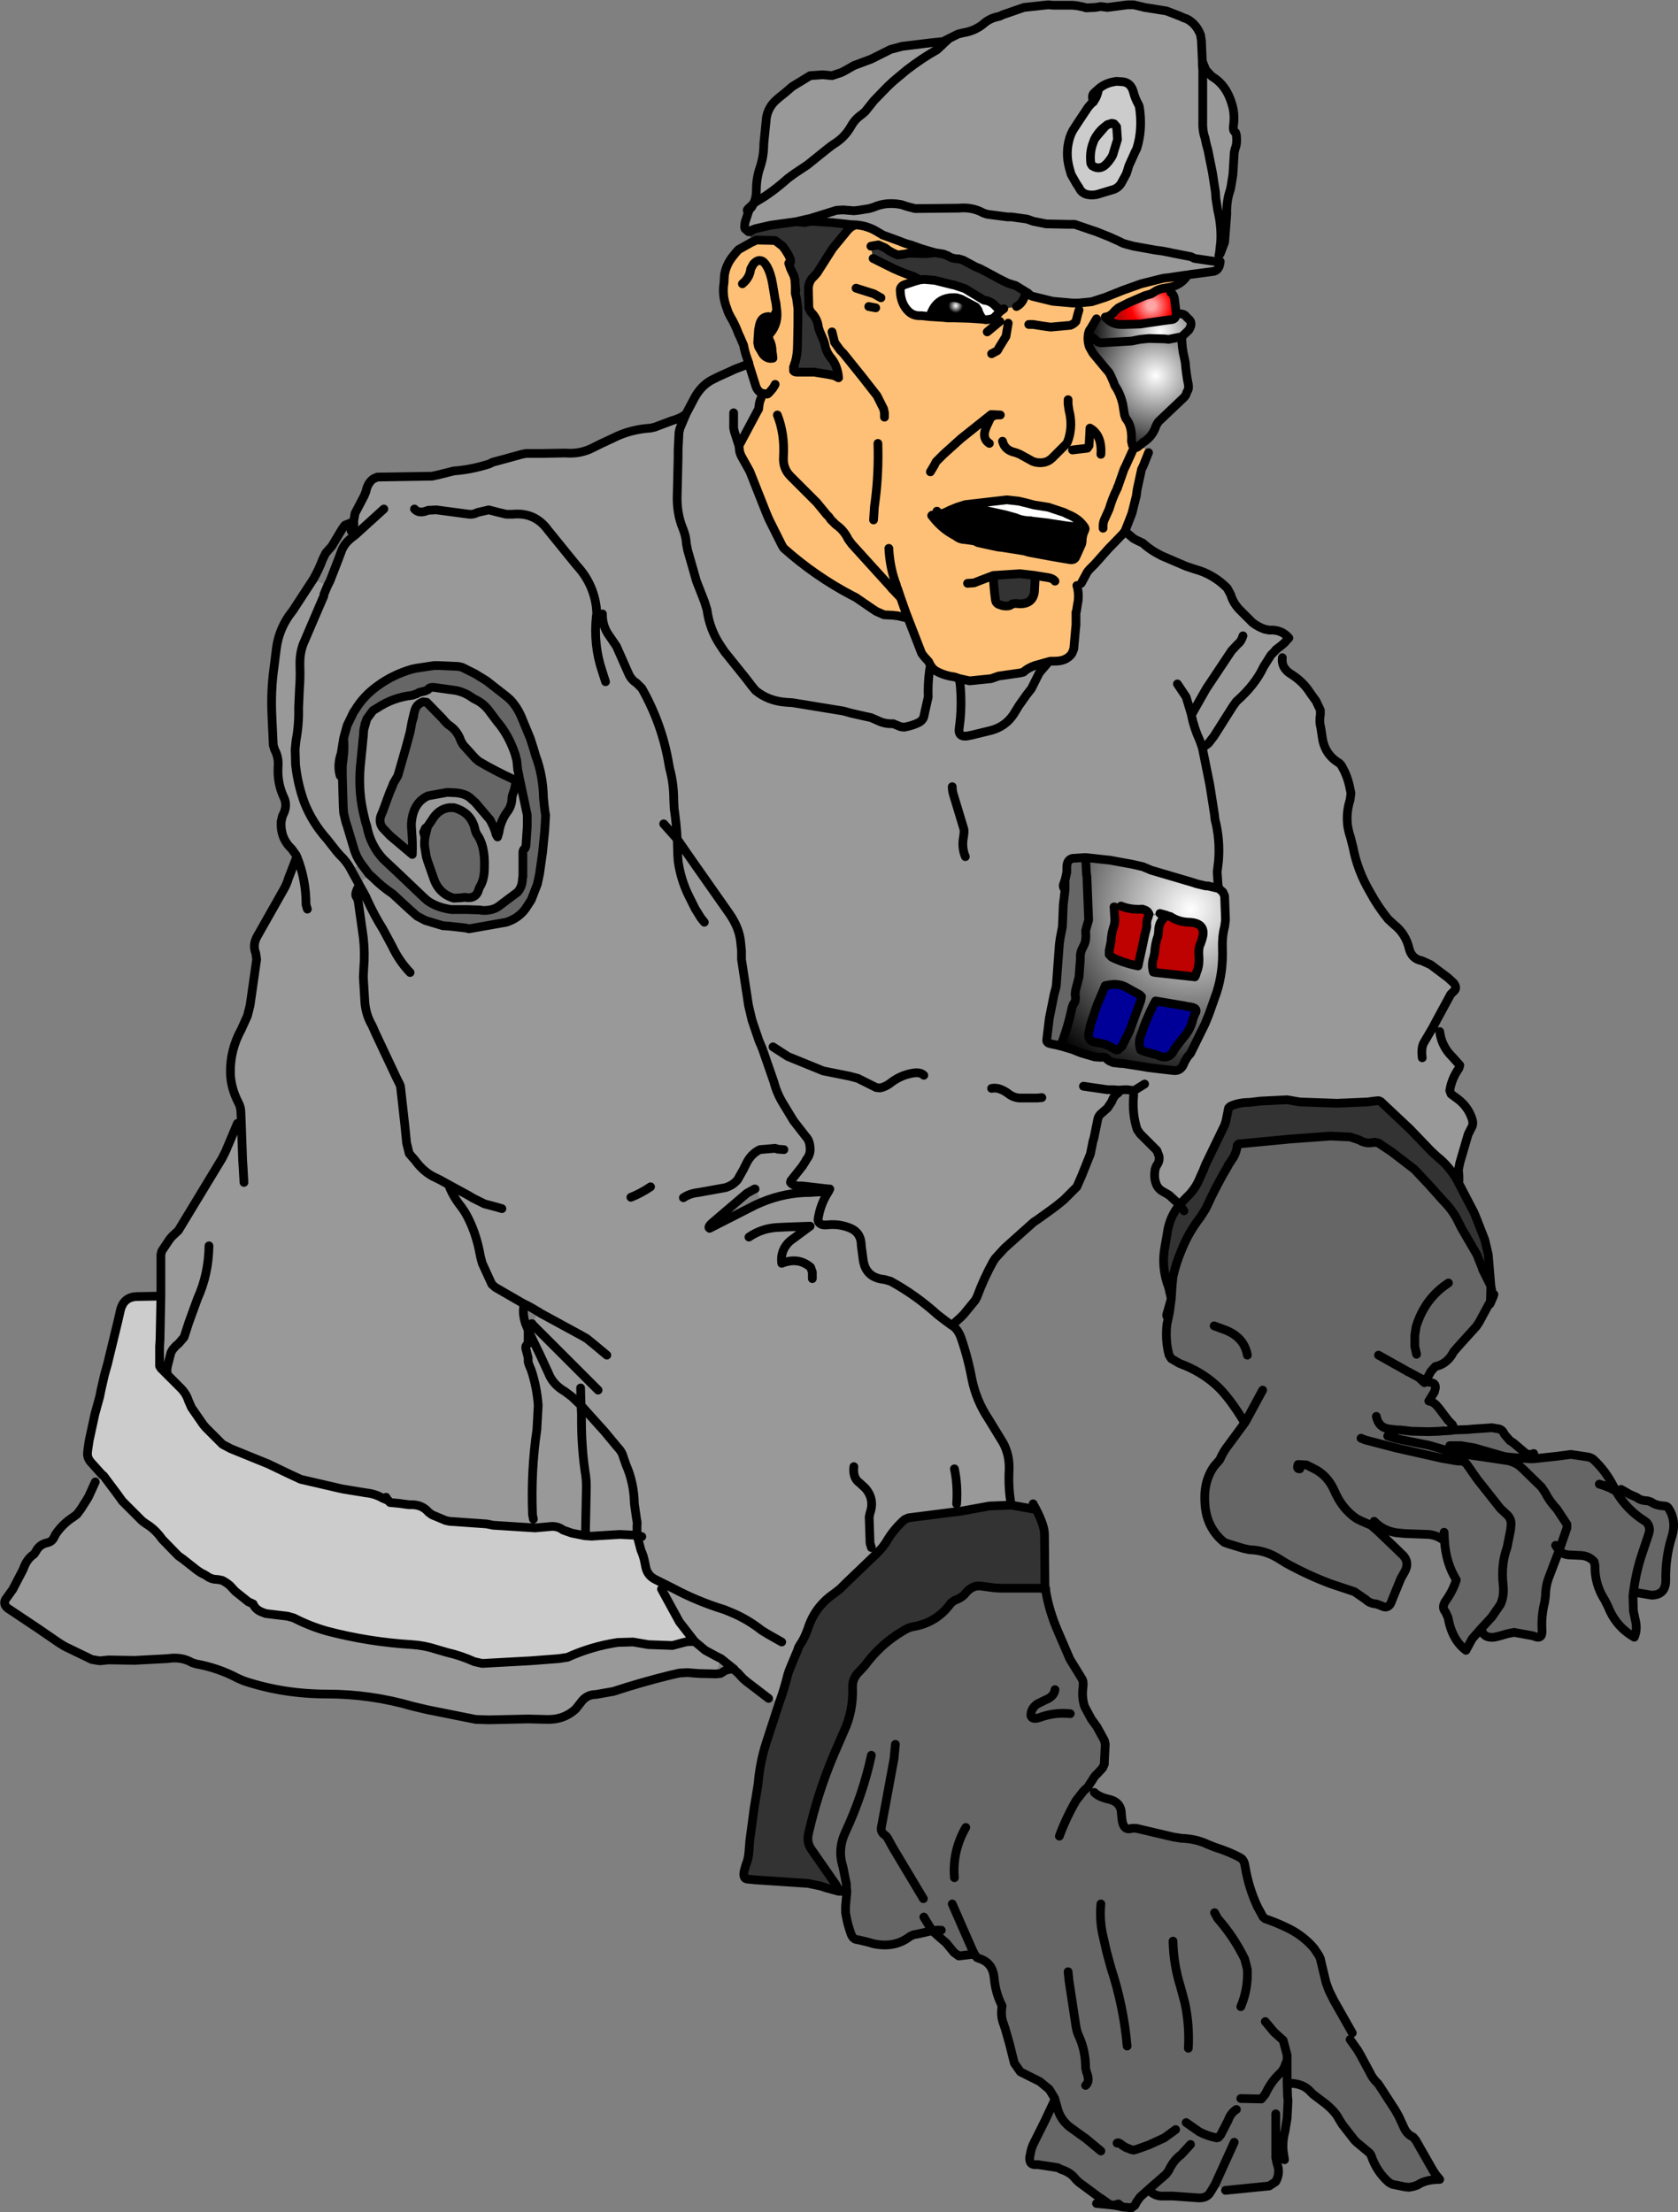 <?xml version="1.0" encoding="UTF-8" standalone="no"?>
<svg xmlns:xlink="http://www.w3.org/1999/xlink" height="252.95px" width="191.9px" xmlns="http://www.w3.org/2000/svg">
  <rect width="100%" height="100%" fill="#808080" stroke="none"/>
  <g transform="matrix(1.0, 0.0, 0.0, 1.0, 95.65, 115.45)">
    <path d="M-9.45 -92.2 Q-9.15 -92.85 -9.15 -93.75 -9.15 -95.05 -8.75 -96.25 -8.3 -97.55 -8.3 -99.0 L-8.0 -102.0 Q-7.8 -103.15 -6.95 -103.95 L-6.55 -104.3 Q-5.95 -104.75 -5.05 -105.55 L-3.0 -106.8 -1.55 -106.9 -0.5 -106.8 0.55 -107.15 0.95 -107.35 2.0 -107.95 4.0 -108.7 6.2 -109.8 7.5 -110.15 10.75 -110.55 11.25 -110.6 12.2 -110.7 12.9 -111.05 13.9 -111.55 14.5 -111.7 Q15.8 -111.9 16.8 -112.7 17.5 -113.35 18.5 -113.55 18.75 -113.6 19.0 -113.75 L21.45 -114.6 24.25 -114.9 24.75 -114.85 25.25 -114.85 27.0 -114.85 27.5 -114.8 28.25 -114.65 28.55 -114.55 29.6 -114.6 30.25 -114.7 31.0 -114.6 33.3 -114.9 34.0 -114.9 35.25 -114.6 37.75 -114.2 39.3 -113.6 39.75 -113.4 40.05 -113.3 Q41.15 -112.75 41.65 -111.45 L41.75 -110.75 41.85 -108.45 42.25 -107.45 42.95 -106.7 Q44.6 -105.75 45.25 -103.5 45.6 -102.35 45.4 -101.0 45.35 -100.45 45.65 -100.3 L45.75 -100.0 Q45.85 -99.0 45.6 -98.45 L45.5 -98.0 45.35 -95.5 45.15 -94.25 45.05 -93.75 Q44.6 -92.5 44.65 -91.0 L44.4 -87.75 43.95 -87.8 43.8 -86.45 43.75 -86.25 43.85 -85.55 43.9 -85.55 Q43.8 -84.45 43.0 -84.4 L40.35 -84.05 40.2 -84.0 40.15 -84.0 40.1 -84.0 40.0 -84.0 38.0 -83.7 37.5 -83.65 37.25 -83.6 34.85 -83.0 32.75 -82.25 30.75 -81.45 29.2 -80.95 27.7 -80.8 27.0 -80.8 24.75 -81.0 22.5 -81.55 Q22.25 -81.6 22.05 -81.8 L21.9 -81.95 21.85 -81.95 21.8 -82.0 20.5 -82.8 20.0 -82.95 19.55 -83.1 18.45 -83.65 18.1 -83.85 16.5 -84.7 15.9 -84.95 14.5 -85.7 14.0 -85.85 Q13.25 -85.85 12.75 -86.2 L12.25 -86.4 11.3 -86.55 10.25 -86.85 10.1 -86.9 9.95 -86.95 9.75 -87.0 8.5 -87.45 Q7.85 -87.6 7.3 -87.85 L5.25 -88.6 5.2 -88.65 4.85 -88.85 Q3.55 -89.7 2.0 -89.75 L1.95 -89.75 1.9 -89.75 1.8 -89.75 -0.5 -90.0 -2.75 -90.15 -2.85 -90.5 -3.55 -90.35 -4.6 -90.1 -7.5 -89.7 -9.25 -89.3 -9.65 -89.15 Q-9.85 -88.9 -10.05 -88.95 L-10.45 -89.3 -10.5 -89.5 -10.45 -90.0 -10.05 -91.25 -10.0 -91.35 -10.0 -91.4 -9.85 -91.6 -9.7 -91.75 -9.45 -92.2 -9.0 -92.5 Q-7.4 -93.4 -5.55 -95.05 L-4.8 -95.6 -3.3 -96.6 -1.25 -98.25 -0.55 -98.8 0.05 -99.2 Q1.05 -99.9 1.7 -101.05 2.15 -101.85 2.9 -102.35 L3.3 -102.7 4.3 -103.95 5.9 -105.6 6.55 -106.2 8.05 -107.45 Q9.8 -108.8 11.5 -109.75 L12.15 -110.35 12.35 -110.55 12.9 -111.05 12.35 -110.55 12.15 -110.35 11.5 -109.75 Q9.8 -108.8 8.05 -107.45 L6.55 -106.2 5.9 -105.6 4.3 -103.95 3.3 -102.7 2.9 -102.35 Q2.15 -101.85 1.7 -101.05 1.05 -99.9 0.05 -99.2 L-0.55 -98.8 -1.25 -98.25 -3.3 -96.6 -4.8 -95.6 -5.55 -95.05 Q-7.4 -93.4 -9.0 -92.5 L-9.45 -92.2 M32.9 -54.55 L32.95 -54.55 33.25 -54.5 33.95 -53.9 34.3 -53.7 35.05 -53.35 Q35.9 -52.55 37.2 -51.9 L40.0 -50.7 41.05 -50.35 Q43.1 -49.8 44.7 -48.2 L45.1 -47.45 Q45.4 -46.4 46.3 -45.55 L46.9 -44.95 47.6 -44.25 Q48.25 -43.75 49.0 -43.5 L49.5 -43.4 Q50.9 -43.5 51.75 -42.5 L51.5 -42.25 51.3 -42.0 50.9 -41.65 50.25 -41.15 50.2 -41.05 51.0 -40.25 Q50.85 -39.1 51.95 -38.4 53.4 -37.5 54.2 -36.2 L54.85 -35.3 55.35 -34.25 55.35 -33.75 Q55.2 -32.95 55.4 -32.25 L55.55 -31.25 Q55.8 -29.2 57.5 -28.2 L57.7 -28.0 Q58.35 -26.95 58.65 -25.7 L58.85 -24.75 58.75 -24.0 Q58.05 -21.8 58.8 -19.7 L59.1 -18.5 Q59.6 -15.9 61.0 -13.5 61.95 -11.75 63.1 -10.35 L63.75 -9.75 Q65.1 -8.7 65.5 -7.0 65.8 -5.8 66.95 -5.6 L67.95 -5.15 69.95 -3.65 70.6 -3.05 Q71.05 -2.45 70.6 -2.1 L70.25 -1.75 68.65 1.2 68.2 2.05 69.0 2.5 Q69.2 4.15 70.4 5.35 L71.3 6.35 71.2 6.7 Q70.35 7.9 70.15 9.25 L70.3 9.65 71.05 10.2 Q72.25 11.1 72.7 12.5 72.9 13.1 72.6 13.55 L72.25 14.25 71.3 17.5 71.15 18.25 71.15 18.5 71.2 19.0 71.2 19.55 71.15 19.65 71.1 19.7 71.1 19.65 71.0 19.5 Q70.05 17.85 68.7 16.8 L68.05 16.2 65.6 13.65 62.25 10.5 62.0 10.4 61.5 10.45 60.75 10.55 57.25 10.7 53.0 10.55 51.55 10.3 48.5 10.45 47.25 10.6 Q46.0 10.6 45.05 11.05 L44.85 11.25 44.55 12.75 44.4 13.2 42.2 17.75 41.95 18.4 41.65 19.05 Q41.1 20.5 40.0 21.5 L39.25 22.3 38.05 21.2 37.45 20.85 Q36.75 20.5 36.55 19.85 36.3 19.2 36.45 18.25 L36.6 17.85 Q37.0 17.35 36.9 16.75 L36.65 16.1 34.75 14.2 34.4 13.7 Q33.8 11.9 34.0 9.75 L34.05 9.25 33.25 9.15 33.0 9.15 32.25 9.2 32.25 9.5 Q31.7 9.85 31.5 10.5 L31.0 11.25 30.2 11.95 Q29.9 12.25 29.85 12.75 L29.45 14.7 29.35 15.0 29.05 16.5 28.25 18.5 28.05 19.0 27.5 20.25 26.0 21.75 25.2 22.4 24.6 22.85 23.0 24.0 22.55 24.3 19.25 27.25 18.15 28.45 17.9 28.85 Q16.85 30.75 16.1 32.8 L15.9 33.2 14.55 34.85 14.2 35.2 13.2 36.1 13.3 36.15 Q13.9 36.55 14.25 37.5 15.05 39.8 15.5 42.25 16.0 44.7 17.4 46.8 L19.05 49.5 Q19.85 50.95 19.75 52.75 19.65 54.75 20.0 56.65 L17.5 56.75 14.75 57.25 13.9 57.4 13.75 57.4 11.0 57.75 8.25 58.1 7.8 58.3 Q6.5 59.45 5.65 60.95 L5.25 61.5 4.65 62.15 1.05 65.6 0.45 66.2 -0.25 66.75 Q-2.45 68.25 -3.25 70.75 -3.65 71.9 -4.15 72.6 L-4.35 72.95 -4.4 73.15 -5.05 74.7 -5.4 75.55 -5.55 76.0 Q-5.95 77.65 -6.5 79.15 L-7.75 78.75 -10.3 76.8 -10.7 76.45 -11.3 75.8 -11.55 75.6 -11.7 75.4 -13.2 74.2 -13.8 75.95 -15.75 75.9 -17.0 75.8 -17.95 75.85 -19.05 76.1 Q-22.3 76.9 -25.5 77.95 L-27.5 78.3 Q-28.6 78.3 -29.25 79.25 L-29.8 79.95 Q-31.2 81.25 -33.25 81.15 L-35.25 81.1 -39.75 81.2 -41.25 81.15 -46.75 80.05 -48.45 79.65 Q-53.25 78.25 -58.25 78.25 -63.25 78.25 -67.75 76.75 L-68.45 76.45 Q-70.7 75.25 -73.25 74.8 L-73.7 74.65 Q-74.9 73.95 -76.5 74.2 L-80.25 74.4 -83.25 74.35 -84.25 74.45 -85.15 74.3 -88.25 72.8 -88.9 72.4 -91.45 70.65 -94.75 68.45 Q-95.45 67.9 -94.85 67.2 L-94.2 66.3 -93.0 64.0 Q-92.6 62.8 -91.75 62.25 L-91.55 61.95 Q-91.15 61.15 -90.25 60.95 -89.7 60.85 -89.45 60.3 L-89.3 60.0 Q-88.5 58.8 -87.25 58.0 L-86.85 57.7 -86.4 57.1 -85.55 55.75 -84.75 54.0 -83.9 53.25 -83.85 53.25 -83.8 53.3 -82.3 55.3 -81.65 56.2 -81.3 56.55 -79.4 58.45 -79.0 58.75 Q-77.9 59.4 -77.1 60.55 L-75.25 62.45 -74.75 62.8 -74.5 63.0 -73.1 64.1 -72.65 64.4 -72.25 64.6 -72.0 64.75 Q-71.5 65.15 -70.75 65.15 L-70.25 65.25 Q-69.75 65.5 -69.35 65.85 L-68.75 66.5 -67.25 67.7 -66.7 67.95 Q-66.45 68.6 -65.65 68.9 L-65.25 69.05 -62.75 69.35 -62.05 69.55 Q-60.2 70.5 -58.25 71.05 -53.5 72.3 -48.5 72.6 -47.05 72.7 -45.7 73.15 L-44.5 73.5 Q-42.95 73.85 -41.4 74.55 L-40.5 74.75 -35.0 74.45 -31.75 74.2 -30.75 74.05 Q-28.0 72.8 -25.0 72.35 L-23.25 72.3 -21.5 72.6 -18.75 72.7 -17.45 72.35 -17.0 72.25 -16.2 72.25 -17.95 70.0 -20.0 66.25 -19.7 65.65 -20.3 65.35 -20.7 65.15 Q-21.6 64.7 -21.8 63.75 L-21.9 63.25 Q-22.05 62.45 -22.35 61.8 L-22.8 60.1 -22.8 59.0 Q-22.75 58.65 -22.85 58.25 L-23.1 56.5 Q-23.15 54.1 -24.05 52.05 L-24.35 51.2 Q-24.5 50.55 -25.05 50.0 L-26.5 48.25 -29.2 45.25 -29.15 46.25 -29.15 47.0 Q-29.15 49.95 -28.75 52.75 -28.55 53.85 -28.6 55.0 L-28.7 59.9 -28.75 60.15 -28.7 59.9 -28.6 55.0 Q-28.55 53.85 -28.75 52.75 -29.15 49.95 -29.15 47.0 L-29.15 46.25 -29.2 45.25 -26.5 48.25 -25.05 50.0 Q-24.5 50.55 -24.35 51.2 L-24.05 52.05 Q-23.15 54.1 -23.1 56.5 L-22.85 58.25 Q-22.75 58.65 -22.8 59.0 L-22.8 60.1 -24.75 60.0 -28.0 60.2 -28.75 60.15 -30.0 59.9 -30.25 59.85 -31.25 59.5 Q-31.9 59.0 -32.75 59.1 L-34.4 59.25 -34.5 59.25 -39.25 58.95 -40.0 58.8 -44.25 58.5 -44.7 58.4 -46.25 57.75 -46.65 57.45 Q-47.4 56.55 -48.75 56.6 L-48.9 56.6 -50.0 56.45 -51.05 56.35 -51.25 56.1 -51.3 56.1 -51.5 55.75 -51.9 55.85 Q-52.75 55.35 -53.75 55.25 L-56.5 54.8 -61.25 53.7 -62.55 53.1 -64.95 51.95 -69.25 50.2 -70.2 49.7 -72.1 47.8 -72.4 47.45 -73.75 45.5 -74.1 44.7 Q-74.35 43.9 -75.0 43.25 L-76.25 42.0 -76.4 41.85 -77.25 41.0 -77.4 40.75 -77.4 38.5 -77.35 37.75 -77.25 32.75 -77.25 28.0 -77.15 27.6 -76.25 26.25 -75.95 25.9 -75.25 25.25 -70.25 17.0 -69.85 16.2 -68.5 13.0 -68.05 13.0 -68.1 11.75 Q-68.1 11.15 -68.4 10.6 -69.25 8.95 -69.3 7.25 -69.35 4.6 -68.05 2.25 L-67.35 0.7 -67.05 -0.5 -66.3 -5.75 -66.4 -6.45 Q-66.8 -7.45 -66.2 -8.45 L-63.2 -13.75 Q-62.85 -14.35 -62.65 -15.05 L-61.7 -17.5 -61.8 -17.7 -62.3 -18.4 Q-63.6 -19.6 -63.5 -21.5 L-63.35 -22.15 Q-62.7 -23.3 -63.2 -24.3 -63.95 -25.9 -63.85 -27.75 -63.75 -28.85 -64.25 -29.75 L-64.4 -30.25 -64.55 -33.5 Q-64.7 -36.45 -64.3 -39.25 L-64.05 -41.25 Q-63.8 -43.3 -62.6 -45.05 L-62.15 -45.65 -59.8 -49.25 -58.2 -48.45 -57.9 -49.05 -56.95 -51.5 -56.65 -52.3 Q-56.35 -53.25 -55.45 -53.95 L-55.0 -54.3 -55.5 -54.75 Q-55.1 -55.15 -55.2 -55.75 L-55.2 -55.8 -55.2 -55.85 -55.05 -56.75 -54.0 -58.75 -53.8 -59.25 Q-53.6 -60.25 -52.95 -60.7 L-52.5 -60.9 -46.25 -61.0 -45.55 -61.15 -43.75 -61.6 Q-41.75 -61.75 -39.7 -62.4 L-39.3 -62.6 -38.0 -62.95 -36.0 -63.5 -35.5 -63.6 -33.75 -63.6 -31.0 -63.65 Q-29.25 -63.5 -27.75 -64.3 L-26.95 -64.7 -25.55 -65.35 Q-23.6 -66.35 -21.25 -66.5 L-20.8 -66.6 -18.8 -67.35 Q-17.85 -67.6 -17.2 -68.1 L-17.9 -66.45 -18.0 -66.0 -18.1 -64.0 -18.1 -63.25 -18.2 -59.0 Q-18.3 -56.8 -17.55 -55.0 -17.2 -54.15 -17.15 -53.25 L-17.0 -52.5 -16.0 -49.0 -15.1 -46.7 -14.8 -45.75 Q-14.5 -43.45 -13.2 -41.55 L-12.8 -40.95 -10.35 -37.9 -9.7 -37.05 -9.25 -36.5 Q-7.8 -35.3 -5.75 -35.15 L-5.0 -35.1 0.8 -34.15 1.7 -33.9 3.25 -33.55 3.95 -33.4 4.75 -33.05 Q5.55 -32.65 6.5 -32.7 L7.35 -32.35 7.75 -32.3 Q8.8 -32.5 9.45 -32.85 10.0 -33.15 10.05 -33.75 L10.4 -35.3 10.5 -35.75 Q10.45 -37.35 10.65 -38.75 L10.75 -39.4 10.65 -38.75 Q10.45 -37.35 10.5 -35.75 L10.4 -35.3 10.05 -33.75 Q10.0 -33.15 9.45 -32.85 8.8 -32.5 7.75 -32.3 L7.35 -32.35 6.5 -32.7 Q5.55 -32.65 4.75 -33.05 L3.95 -33.4 3.25 -33.55 1.7 -33.9 0.8 -34.15 -5.0 -35.1 -5.75 -35.15 Q-7.8 -35.3 -9.25 -36.5 L-9.7 -37.05 -10.35 -37.9 -12.8 -40.95 -13.2 -41.55 Q-14.5 -43.45 -14.8 -45.75 L-15.1 -46.7 -16.0 -49.0 -17.0 -52.5 -17.15 -53.25 Q-17.2 -54.15 -17.55 -55.0 -18.3 -56.8 -18.2 -59.0 L-18.1 -63.25 -18.1 -64.0 -18.0 -66.0 -17.9 -66.45 -17.2 -68.1 -17.1 -68.3 -16.2 -70.0 Q-15.45 -71.35 -14.25 -72.0 L-13.45 -72.4 -12.0 -73.05 -11.7 -73.2 -10.0 -73.85 -10.0 -73.8 -9.2 -71.25 Q-8.95 -70.6 -8.4 -70.45 L-8.35 -70.45 Q-8.8 -69.7 -8.85 -69.0 L-8.9 -68.65 -9.0 -68.5 -11.0 -64.75 -11.15 -64.5 -11.05 -63.75 -10.9 -63.35 -9.9 -61.55 -8.0 -56.75 -7.7 -56.05 -6.2 -53.05 -6.0 -52.75 Q-2.4 -49.55 1.8 -47.35 L2.2 -47.15 3.95 -45.95 4.55 -45.55 5.45 -45.15 6.5 -45.1 6.8 -45.05 6.95 -45.05 7.8 -44.85 8.2 -44.75 9.75 -40.75 10.05 -40.35 10.55 -39.8 10.75 -39.4 Q11.05 -38.9 11.45 -38.7 12.35 -38.2 13.5 -38.05 L13.95 -37.9 14.1 -37.85 14.1 -37.5 14.15 -37.25 Q14.4 -34.65 14.05 -32.25 13.85 -31.0 15.25 -31.35 L15.5 -31.4 17.75 -31.95 Q19.35 -32.4 20.25 -33.75 L20.9 -34.8 21.75 -36.0 22.3 -36.7 23.05 -38.2 23.2 -38.5 24.3 -39.8 23.2 -38.5 23.05 -38.2 22.3 -36.7 21.75 -36.0 20.9 -34.8 20.25 -33.75 Q19.35 -32.4 17.75 -31.95 L15.5 -31.4 15.25 -31.35 Q13.85 -31.0 14.05 -32.25 14.4 -34.65 14.15 -37.25 L14.1 -37.5 14.1 -37.85 15.25 -37.6 17.7 -37.85 18.55 -38.15 21.0 -38.5 21.4 -38.6 Q21.85 -39.05 22.7 -39.35 L24.3 -39.8 24.5 -39.85 25.0 -39.85 Q26.35 -39.85 26.95 -40.75 L27.15 -41.25 27.35 -43.5 27.4 -44.0 27.4 -45.25 27.4 -45.45 27.45 -45.55 27.6 -46.5 27.65 -46.75 Q27.75 -47.7 27.5 -48.5 L28.0 -48.75 28.35 -49.4 28.7 -50.05 28.95 -50.35 29.55 -50.95 31.2 -52.8 31.55 -53.15 32.9 -54.55 M43.85 -85.55 L43.65 -85.55 43.5 -85.55 43.0 -85.6 40.95 -85.9 40.55 -86.1 38.5 -86.5 38.05 -86.6 37.25 -86.75 36.5 -86.85 34.0 -87.3 33.05 -87.55 32.75 -87.65 32.35 -87.85 31.25 -88.35 31.0 -88.45 29.75 -88.95 29.3 -89.1 27.25 -89.8 26.55 -89.8 24.0 -89.85 22.5 -90.15 21.8 -90.4 20.0 -90.65 19.55 -90.65 17.25 -90.95 16.8 -91.1 Q15.55 -91.8 14.0 -91.65 L9.0 -91.6 8.05 -91.85 7.45 -92.05 Q5.7 -92.4 4.25 -91.75 L3.75 -91.6 2.5 -91.4 2.0 -91.35 0.75 -91.45 0.0 -91.4 -2.25 -90.7 -2.75 -90.55 -2.85 -90.5 -2.75 -90.55 -2.25 -90.7 0.0 -91.4 0.75 -91.45 2.0 -91.35 2.5 -91.4 3.75 -91.6 4.25 -91.75 Q5.7 -92.4 7.45 -92.05 L8.05 -91.85 9.0 -91.6 14.0 -91.65 Q15.55 -91.8 16.8 -91.1 L17.25 -90.95 19.55 -90.65 20.0 -90.65 21.8 -90.4 22.5 -90.15 24.0 -89.85 26.55 -89.8 27.25 -89.8 29.3 -89.1 29.75 -88.95 31.0 -88.45 31.25 -88.35 32.35 -87.85 32.75 -87.65 33.05 -87.55 34.0 -87.3 36.5 -86.85 37.25 -86.75 38.05 -86.6 38.5 -86.5 40.55 -86.1 40.95 -85.9 43.0 -85.6 43.5 -85.55 43.65 -85.55 43.85 -85.55 M29.4 -103.8 L29.15 -103.6 28.8 -103.2 28.0 -102.0 27.7 -101.55 27.05 -100.55 26.85 -100.15 26.7 -99.75 Q26.15 -98.0 26.65 -96.2 L26.85 -95.5 27.45 -94.45 27.75 -94.0 Q28.2 -92.95 29.75 -93.2 L31.75 -93.8 Q32.25 -94.0 32.55 -94.45 L33.15 -95.55 33.3 -96.0 33.45 -96.5 34.15 -98.05 34.35 -98.45 Q35.05 -100.65 34.65 -103.25 L34.55 -103.5 Q34.15 -104.2 33.95 -105.0 33.65 -106.0 32.75 -106.1 L32.0 -106.15 31.5 -106.05 Q30.65 -105.85 30.0 -105.3 L29.45 -104.8 Q29.15 -104.5 29.4 -103.8 M43.95 -87.8 Q44.05 -89.5 43.65 -91.25 L43.6 -91.5 43.4 -92.75 43.35 -93.5 43.0 -95.75 42.85 -96.5 42.5 -98.25 42.3 -99.0 42.15 -99.7 Q41.85 -100.5 41.9 -101.75 L41.9 -107.25 41.9 -107.45 41.85 -108.0 41.85 -108.45 41.85 -108.0 41.9 -107.45 41.9 -107.25 41.9 -101.75 Q41.85 -100.5 42.15 -99.7 L42.3 -99.0 42.5 -98.25 42.85 -96.5 43.0 -95.75 43.35 -93.5 43.4 -92.75 43.6 -91.5 43.65 -91.25 Q44.05 -89.5 43.95 -87.8 M-51.75 -57.25 L-55.0 -54.3 -51.75 -57.25 M39.0 -37.25 L40.0 -35.75 40.6 -33.75 40.6 -33.7 Q40.9 -32.2 41.55 -30.8 L41.85 -29.95 42.7 -25.75 42.85 -24.8 43.25 -22.25 43.3 -21.75 Q43.9 -19.45 43.7 -17.0 L43.55 -15.75 43.65 -14.25 43.55 -15.75 43.7 -17.0 Q43.9 -19.45 43.3 -21.75 L43.25 -22.25 42.85 -24.8 42.7 -25.75 41.85 -29.95 41.55 -30.8 Q40.9 -32.2 40.6 -33.7 L40.6 -33.75 40.0 -35.75 39.0 -37.25 M-11.75 -68.25 L-11.75 -66.5 -11.65 -66.05 -11.15 -64.5 -11.65 -66.05 -11.75 -66.5 -11.75 -68.25 M13.25 -25.5 Q13.25 -25.0 13.4 -24.55 L14.55 -20.75 14.6 -20.55 14.6 -20.25 14.55 -19.8 Q14.3 -18.55 14.75 -17.5 14.3 -18.55 14.55 -19.8 L14.6 -20.25 14.6 -20.55 14.55 -20.75 13.4 -24.55 Q13.25 -25.0 13.25 -25.5 M42.5 -14.15 L42.25 -14.15 41.2 -14.4 40.75 -14.55 36.0 -15.95 35.05 -16.35 33.75 -16.65 33.45 -16.7 31.25 -17.1 30.75 -17.15 28.5 -17.4 27.0 -17.3 Q26.35 -17.15 26.35 -16.25 L26.35 -15.75 26.35 -15.7 26.15 -14.8 26.1 -14.7 25.95 -14.25 Q25.9 -14.0 26.15 -13.7 L26.1 -13.25 25.95 -12.0 25.85 -9.5 25.6 -8.2 25.5 -7.5 25.15 -2.75 25.1 -2.5 24.9 -1.75 24.4 0.75 24.35 1.0 24.05 3.5 Q24.05 3.8 24.5 3.9 L25.25 4.05 25.6 4.15 25.65 4.15 26.0 4.25 27.0 4.55 28.0 4.95 29.55 5.4 30.25 5.45 Q30.8 5.35 30.95 5.65 L31.2 5.85 31.65 6.05 32.5 6.15 32.75 6.15 35.0 6.5 35.55 6.6 36.75 6.75 38.5 6.95 Q39.45 7.1 39.8 6.0 L40.15 5.4 40.5 5.0 42.15 1.65 42.6 0.55 43.5 -2.0 Q44.25 -4.35 44.15 -7.0 44.1 -8.35 44.4 -9.5 L44.5 -10.25 44.4 -13.0 44.2 -13.45 43.75 -13.85 43.65 -14.25 42.5 -14.15 M46.5 -42.75 Q46.3 -42.1 45.9 -41.8 L45.2 -41.05 42.3 -36.7 40.6 -33.7 42.3 -36.7 45.2 -41.05 45.9 -41.8 Q46.3 -42.1 46.5 -42.75 M41.85 -29.95 L42.55 -30.45 43.2 -31.3 45.35 -34.7 45.75 -35.25 Q47.9 -37.15 48.85 -39.2 L49.7 -40.55 50.15 -41.0 50.2 -41.05 50.15 -41.0 49.7 -40.55 48.85 -39.2 Q47.9 -37.15 45.75 -35.25 L45.35 -34.7 43.2 -31.3 42.55 -30.45 41.85 -29.95 M67.0 5.5 Q66.85 4.35 67.2 3.75 L68.2 2.05 67.2 3.75 Q66.85 4.35 67.0 5.5 M-8.5 22.0 Q-5.85 20.9 -3.0 20.9 L-2.25 20.85 -0.9 20.8 Q-1.85 22.25 -2.1 24.0 L-2.05 24.25 Q-1.8 24.7 -1.0 24.6 0.45 24.45 1.75 25.05 2.85 25.6 2.85 27.0 L2.95 27.75 3.05 28.5 Q3.3 30.65 5.5 30.85 L6.2 31.05 Q9.05 32.6 11.6 34.9 L12.45 35.55 13.2 36.1 12.45 35.55 11.6 34.9 Q9.05 32.6 6.2 31.05 L5.5 30.85 Q3.3 30.65 3.05 28.5 L2.95 27.75 2.85 27.0 Q2.85 25.6 1.75 25.05 0.45 24.45 -1.0 24.6 -1.8 24.7 -2.05 24.25 L-2.1 24.0 Q-1.85 22.25 -0.9 20.8 L-2.25 20.85 -3.0 20.9 Q-5.85 20.9 -8.5 22.0 L-9.3 20.5 -9.35 20.5 -10.25 21.0 -14.0 24.2 Q-14.8 24.85 -14.5 25.0 L-9.2 22.3 -8.5 22.0 M10.0 7.5 Q9.55 7.05 8.5 7.3 7.3 7.55 6.3 8.3 5.7 8.8 5.0 8.95 L4.55 8.9 2.45 7.85 1.5 7.6 -1.5 7.0 -5.55 5.35 -7.25 4.25 -5.55 5.35 -1.5 7.0 1.5 7.6 2.45 7.85 4.55 8.9 5.0 8.95 Q5.7 8.8 6.3 8.3 7.3 7.55 8.5 7.3 9.55 7.05 10.0 7.5 M23.5 10.05 L23.0 10.1 21.25 10.1 Q20.45 10.15 19.8 9.7 18.65 8.8 17.75 9.0 18.65 8.8 19.8 9.7 20.45 10.15 21.25 10.1 L23.0 10.1 23.5 10.05 M28.25 8.75 L31.0 9.15 31.75 9.15 32.25 9.2 31.75 9.15 31.0 9.15 28.25 8.75 M35.25 8.5 L34.05 9.25 35.25 8.5 M13.5 52.5 Q13.9 54.4 13.75 56.5 13.9 54.4 13.5 52.5 M4.0 61.5 L3.85 61.0 3.75 58.0 3.85 57.55 Q4.4 55.95 3.3 54.7 L2.65 54.1 Q1.85 53.55 2.0 52.25 1.85 53.55 2.65 54.1 L3.3 54.7 Q4.4 55.95 3.85 57.55 L3.75 58.0 3.85 61.0 4.0 61.5 M-26.4 -37.5 L-26.8 -38.75 Q-27.8 -41.75 -27.45 -45.0 L-27.4 -45.25 -27.45 -46.0 Q-27.8 -48.75 -29.7 -50.8 L-32.95 -54.8 Q-34.45 -56.9 -37.0 -56.65 L-37.75 -56.65 -38.8 -56.9 -39.75 -57.15 -41.05 -56.85 Q-41.5 -56.6 -42.0 -56.65 L-45.75 -57.15 -46.7 -57.1 Q-47.75 -56.65 -48.25 -57.25 -47.75 -56.65 -46.7 -57.1 L-45.75 -57.15 -42.0 -56.65 Q-41.5 -56.6 -41.05 -56.85 L-39.75 -57.15 -38.8 -56.9 -37.75 -56.65 -37.0 -56.65 Q-34.45 -56.9 -32.95 -54.8 L-29.7 -50.8 Q-27.8 -48.75 -27.45 -46.0 L-27.4 -45.25 -27.45 -45.0 Q-27.8 -41.75 -26.8 -38.75 L-26.4 -37.5 M-55.5 -16.0 Q-56.0 -16.95 -56.8 -17.7 L-57.15 -18.1 -58.25 -19.5 Q-59.95 -21.4 -60.85 -23.7 -61.6 -25.75 -61.85 -28.0 L-61.9 -29.75 -61.8 -30.75 Q-61.45 -32.6 -61.5 -34.5 L-61.4 -36.75 Q-61.3 -38.0 -61.35 -39.25 L-61.35 -39.75 Q-61.35 -40.75 -61.0 -41.75 L-58.75 -47.0 Q-58.6 -47.25 -58.6 -47.5 L-58.2 -48.45 -58.6 -47.5 Q-58.6 -47.25 -58.75 -47.0 L-61.0 -41.75 Q-61.35 -40.75 -61.35 -39.75 L-61.35 -39.25 Q-61.3 -38.0 -61.4 -36.75 L-61.5 -34.5 Q-61.45 -32.6 -61.8 -30.75 L-61.9 -29.75 -61.85 -28.0 Q-61.6 -25.75 -60.85 -23.7 -59.95 -21.4 -58.25 -19.5 L-57.15 -18.1 -56.8 -17.7 Q-56.0 -16.95 -55.5 -16.0 L-55.4 -15.8 -54.6 -14.35 -53.45 -15.5 -52.95 -15.05 Q-51.95 -14.05 -50.75 -13.25 L-48.8 -11.45 -47.95 -10.7 -47.0 -10.2 -45.0 -9.6 -44.25 -9.55 -42.45 -9.35 -42.0 -9.25 -37.75 -10.0 Q-36.35 -10.45 -35.55 -11.55 L-34.9 -12.55 -34.8 -12.8 -34.2 -14.35 -33.95 -15.5 -33.6 -18.0 -33.4 -20.0 -33.35 -20.5 -33.25 -22.25 -33.3 -22.5 -33.4 -23.25 -33.5 -24.25 Q-33.55 -26.8 -34.4 -29.05 L-34.6 -29.75 -35.0 -31.0 -35.95 -33.3 Q-36.45 -34.55 -37.3 -35.45 L-37.7 -35.8 -40.0 -37.6 -41.3 -38.4 -42.8 -39.15 -43.25 -39.25 -45.5 -39.35 -46.0 -39.35 -48.0 -39.05 -48.5 -38.95 Q-50.75 -38.3 -52.5 -37.0 -54.1 -35.85 -55.05 -34.25 L-55.2 -34.05 -55.95 -32.5 -56.35 -31.05 -56.6 -29.5 -56.65 -29.25 Q-57.1 -27.9 -56.75 -26.75 L-56.5 -26.75 -56.4 -23.25 -56.35 -22.5 -56.1 -21.45 -55.95 -21.0 -55.8 -20.5 -55.2 -18.5 Q-54.95 -17.55 -54.35 -16.7 L-55.5 -16.0 M-48.75 -4.25 Q-50.0 -5.55 -50.8 -7.25 L-51.85 -9.2 Q-52.85 -10.8 -53.65 -12.55 L-53.8 -12.9 -54.1 -13.45 -54.55 -14.25 -54.6 -14.35 -54.55 -14.25 -54.1 -13.45 -53.8 -12.9 -53.65 -12.55 Q-52.85 -10.8 -51.85 -9.2 L-50.8 -7.25 Q-50.0 -5.55 -48.75 -4.25 M-54.05 -32.0 L-53.9 -32.7 -53.7 -33.25 -53.0 -34.2 -52.5 -34.5 Q-50.7 -35.7 -48.5 -35.95 L-48.05 -36.1 -47.65 -36.3 -47.0 -36.45 -46.7 -36.6 Q-46.55 -36.9 -46.0 -36.85 L-43.5 -36.5 Q-42.55 -36.3 -41.75 -35.75 L-41.45 -35.55 Q-40.3 -35.05 -39.55 -33.95 L-38.8 -32.95 Q-37.5 -31.45 -36.75 -29.25 L-36.55 -28.5 -36.45 -27.5 -36.3 -26.75 -36.2 -26.25 -35.35 -22.25 -35.35 -21.0 -35.5 -18.75 -35.6 -18.45 Q-35.9 -18.3 -35.85 -17.75 L-35.85 -15.25 -35.9 -15.0 Q-35.9 -14.1 -36.45 -13.45 L-36.85 -13.15 -38.45 -11.95 Q-39.2 -11.3 -40.5 -11.35 L-40.75 -11.4 -42.25 -11.45 -43.85 -11.45 -44.0 -11.45 Q-45.6 -11.65 -46.75 -12.45 L-47.15 -12.8 -50.25 -15.75 -51.8 -17.2 Q-53.3 -18.8 -53.7 -21.0 L-53.85 -21.45 -54.1 -22.5 -54.2 -23.0 Q-54.65 -25.25 -54.45 -27.75 L-54.2 -30.25 -54.15 -30.8 -54.1 -31.25 -54.05 -32.0 M-48.75 -31.75 L-49.15 -30.25 -50.15 -26.75 -50.65 -25.9 -50.8 -25.5 -51.1 -24.8 -51.85 -22.75 -51.95 -22.5 Q-52.45 -21.55 -51.9 -20.8 L-51.05 -19.9 -48.5 -17.75 Q-48.45 -19.05 -48.55 -20.2 L-48.6 -21.0 -48.6 -21.25 Q-48.45 -23.65 -46.7 -24.45 L-44.5 -24.85 -43.5 -24.8 Q-42.3 -24.7 -41.7 -24.05 L-41.3 -23.7 -39.6 -21.7 -39.25 -21.0 -39.05 -20.5 -38.9 -20.0 -38.75 -19.75 -38.6 -20.25 Q-38.4 -21.65 -37.55 -22.75 -37.1 -23.4 -37.1 -24.25 L-37.05 -24.5 -36.9 -24.95 -36.8 -25.25 -36.7 -25.75 -36.7 -26.15 -36.95 -26.35 Q-38.85 -27.2 -40.9 -28.4 L-41.3 -28.75 -42.7 -30.3 -42.95 -30.75 Q-43.35 -31.95 -44.4 -32.6 L-44.8 -33.0 -45.0 -33.25 -46.85 -35.15 -47.25 -35.2 Q-48.0 -34.95 -48.2 -34.25 L-48.3 -33.9 -48.55 -32.85 -48.75 -31.75 M-47.05 -19.7 L-47.1 -19.25 -47.1 -18.75 -46.9 -17.5 -46.75 -17.0 -46.05 -15.0 Q-45.45 -13.25 -43.75 -12.75 L-42.9 -12.8 -42.5 -12.85 Q-41.2 -12.6 -40.9 -13.75 L-40.8 -14.0 Q-40.25 -14.85 -40.25 -16.25 -40.15 -18.8 -41.15 -20.1 L-41.3 -20.5 Q-41.7 -22.55 -43.75 -23.1 L-44.0 -23.1 -44.25 -23.1 Q-45.55 -22.95 -46.3 -21.6 L-46.75 -20.95 -47.0 -20.75 -47.2 -20.3 -47.05 -19.7 M-35.7 33.65 L-35.8 33.6 -39.0 31.75 -39.4 31.4 -40.5 29.0 -40.7 28.25 Q-41.2 25.35 -42.45 23.2 L-42.85 22.6 Q-43.9 21.3 -44.35 20.0 L-45.25 19.5 -45.75 19.25 Q-47.15 18.65 -48.2 17.2 L-48.55 16.8 -48.85 16.45 -49.15 15.25 -49.35 13.25 -49.85 8.75 -49.95 8.5 -50.3 7.8 -52.7 2.7 -53.1 1.8 Q-53.9 0.45 -53.95 -1.25 L-54.1 -3.75 -54.05 -4.75 Q-53.9 -6.45 -54.1 -8.25 L-54.7 -12.5 -54.85 -12.85 Q-55.2 -13.15 -54.55 -14.25 -55.2 -13.15 -54.85 -12.85 L-54.7 -12.5 -54.1 -8.25 Q-53.9 -6.45 -54.05 -4.75 L-54.1 -3.75 -53.95 -1.25 Q-53.9 0.45 -53.1 1.8 L-52.7 2.7 -50.3 7.8 -49.95 8.5 -49.85 8.75 -49.35 13.25 -49.15 15.25 -48.85 16.45 -48.55 16.8 -48.2 17.2 Q-47.15 18.65 -45.75 19.25 L-45.25 19.5 -44.35 20.0 -42.05 21.25 -41.55 21.55 -40.25 22.2 -38.75 22.6 -38.25 22.75 -38.75 22.6 -40.25 22.2 -41.55 21.55 -42.05 21.25 -44.35 20.0 Q-43.9 21.3 -42.85 22.6 L-42.45 23.2 Q-41.2 25.35 -40.7 28.25 L-40.5 29.0 -39.4 31.4 -39.0 31.75 -35.8 33.6 -35.7 33.65 Q-35.95 34.7 -35.55 35.9 L-35.3 36.5 -35.25 36.65 -34.7 36.05 -34.75 36.0 -34.85 35.9 -34.8 35.9 -34.05 34.55 -34.15 34.5 -34.25 34.45 Q-34.95 34.0 -35.7 33.65 M-23.5 21.45 Q-22.35 21.0 -21.25 20.25 -22.35 21.0 -23.5 21.45 M-17.5 21.5 Q-16.75 21.0 -15.75 20.9 L-12.7 20.35 Q-11.85 20.1 -11.3 19.45 L-10.65 18.3 -10.35 17.7 Q-9.8 16.5 -8.75 16.0 L-7.0 15.85 -6.7 15.95 -6.0 16.0 -6.7 15.95 -7.0 15.85 -8.75 16.0 Q-9.8 16.5 -10.35 17.7 L-10.65 18.3 -11.3 19.45 Q-11.85 20.1 -12.7 20.35 L-15.75 20.9 Q-16.75 21.0 -17.5 21.5 M-15.1 -10.0 L-15.5 -10.5 -16.15 -11.55 -16.85 -12.95 Q-17.8 -14.85 -18.1 -17.0 L-18.15 -17.75 -18.2 -19.5 -16.15 -16.55 -15.55 -15.7 -12.25 -11.0 Q-11.1 -9.35 -10.95 -7.75 L-10.85 -6.75 -10.85 -5.75 -10.05 -0.5 -9.65 1.2 -8.85 3.55 -8.45 4.5 -8.4 4.65 -7.15 8.25 Q-6.8 9.6 -6.05 10.8 L-4.9 12.7 -3.5 14.5 Q-3.0 15.0 -3.0 16.0 -3.0 16.6 -3.4 17.1 L-3.6 17.45 -3.8 17.75 -3.85 17.85 -5.2 19.55 -5.25 19.75 Q-4.95 20.2 -4.0 20.15 L-3.5 20.2 -0.9 20.5 -0.75 20.5 -0.9 20.8 -0.75 20.5 -0.9 20.5 -3.5 20.2 -4.0 20.15 Q-4.95 20.2 -5.25 19.75 L-5.2 19.55 -3.85 17.85 -3.8 17.75 -3.6 17.45 -3.4 17.1 Q-3.0 16.6 -3.0 16.0 -3.0 15.0 -3.5 14.5 L-4.9 12.7 -6.05 10.8 Q-6.8 9.6 -7.15 8.25 L-8.4 4.65 -8.45 4.5 -8.85 3.55 -9.65 1.2 -10.05 -0.5 -10.85 -5.75 -10.85 -6.75 -10.95 -7.75 Q-11.1 -9.35 -12.25 -11.0 L-15.55 -15.7 -16.15 -16.55 -18.2 -19.5 -18.15 -17.75 -18.1 -17.0 Q-17.8 -14.85 -16.85 -12.95 L-16.15 -11.55 -15.5 -10.5 -15.1 -10.0 M-26.75 -45.25 Q-26.8 -43.85 -25.9 -42.65 L-25.15 -41.55 -23.8 -38.5 Q-23.5 -37.75 -22.85 -37.35 L-22.25 -36.75 Q-19.9 -32.6 -19.15 -28.0 L-19.05 -27.5 Q-18.6 -25.85 -18.6 -24.0 L-18.55 -23.0 Q-18.3 -21.3 -18.2 -19.5 L-19.75 -21.25 -18.2 -19.5 Q-18.3 -21.3 -18.55 -23.0 L-18.6 -24.0 Q-18.6 -25.85 -19.05 -27.5 L-19.15 -28.0 Q-19.9 -32.6 -22.25 -36.75 L-22.85 -37.35 Q-23.5 -37.75 -23.8 -38.5 L-25.15 -41.55 -25.9 -42.65 Q-26.8 -43.85 -26.75 -45.25 M-60.5 -11.5 L-60.65 -12.0 Q-60.65 -14.9 -61.7 -17.5 -60.65 -14.9 -60.65 -12.0 L-60.5 -11.5 M-26.25 39.5 L-27.75 38.25 -28.55 37.6 -29.25 37.2 -33.75 34.75 -33.85 34.7 -34.05 34.55 -33.85 34.7 -33.75 34.75 -29.25 37.2 -28.55 37.6 -27.75 38.25 -26.25 39.5 M-34.65 58.25 L-34.75 57.75 Q-34.95 52.75 -34.25 48.0 L-34.1 45.25 Q-34.25 43.15 -34.9 41.2 L-35.15 40.6 -35.25 40.25 -35.25 39.8 -35.45 39.0 Q-35.65 38.45 -35.35 38.3 L-35.25 38.0 -35.25 36.65 -34.7 37.8 -33.9 39.45 -32.95 41.5 Q-32.45 42.85 -31.05 43.65 L-30.25 44.25 -29.2 45.25 -29.25 43.25 -29.2 45.25 -30.25 44.25 -31.05 43.65 Q-32.45 42.85 -32.95 41.5 L-33.9 39.45 -34.7 37.8 -35.25 36.65 -35.25 38.0 -35.35 38.3 Q-35.65 38.45 -35.45 39.0 L-35.25 39.8 -35.25 40.25 -35.15 40.6 -34.9 41.2 Q-34.25 43.15 -34.1 45.25 L-34.25 48.0 Q-34.95 52.75 -34.75 57.75 L-34.65 58.25 M-71.75 27.0 Q-71.8 30.25 -73.05 33.0 L-74.05 35.75 -74.6 37.45 -75.2 38.15 -75.55 38.45 -75.9 38.85 -76.1 39.2 -76.5 40.75 Q-76.65 41.5 -76.4 41.85 -76.65 41.5 -76.5 40.75 L-76.1 39.2 -75.9 38.85 -75.55 38.45 -75.2 38.15 -74.6 37.45 -74.05 35.75 -73.05 33.0 Q-71.8 30.25 -71.75 27.0 M-67.75 19.75 L-67.85 18.0 -67.9 17.25 -68.05 13.0 -67.9 17.25 -67.85 18.0 -67.75 19.75 M-2.75 30.75 L-2.75 30.0 -2.95 29.45 Q-4.35 28.25 -6.25 29.0 -6.45 27.5 -5.3 26.45 L-3.0 24.75 -5.75 24.85 -6.75 24.9 Q-8.55 25.0 -10.0 26.0 -8.55 25.0 -6.75 24.9 L-5.75 24.85 -3.0 24.75 -5.3 26.45 Q-6.45 27.5 -6.25 29.0 -4.35 28.25 -2.95 29.45 L-2.75 30.0 -2.75 30.75 M-27.25 43.5 L-28.25 42.5 -34.7 36.05 -28.25 42.5 -27.25 43.5 M-22.25 60.25 L-22.8 60.1 -22.25 60.25 M-16.2 72.25 L-15.0 73.25 -13.8 73.9 -13.2 74.2 -13.8 73.9 -15.0 73.25 -16.2 72.25 M-6.25 72.3 L-7.75 71.45 -8.5 71.0 Q-10.15 69.7 -11.95 68.95 L-12.8 68.6 Q-15.9 67.65 -18.7 66.15 L-19.7 65.65 -18.7 66.15 Q-15.9 67.65 -12.8 68.6 L-11.95 68.95 Q-10.15 69.7 -8.5 71.0 L-7.75 71.45 -6.25 72.3" fill="#999999" fill-rule="evenodd" stroke="none"/>
    <path d="M30.0 -105.3 Q30.65 -105.85 31.5 -106.05 L32.0 -106.15 32.75 -106.1 Q33.65 -106.0 33.95 -105.0 34.15 -104.2 34.55 -103.5 L34.65 -103.25 Q35.05 -100.65 34.35 -98.45 L34.15 -98.05 33.45 -96.5 33.3 -96.0 33.15 -95.55 32.55 -94.45 Q32.25 -94.0 31.75 -93.8 L29.75 -93.2 Q28.2 -92.95 27.75 -94.0 L27.45 -94.45 26.85 -95.5 26.65 -96.2 Q26.15 -98.0 26.7 -99.75 L26.85 -100.15 27.05 -100.55 27.7 -101.55 28.0 -102.0 28.8 -103.2 29.15 -103.6 29.4 -103.8 29.4 -103.85 Q29.8 -104.3 30.0 -105.3 M29.5 -99.5 L29.8 -99.9 30.75 -101.0 31.0 -101.2 31.5 -101.35 31.75 -101.3 32.05 -100.95 32.15 -99.5 31.6 -97.7 31.4 -97.35 31.1 -96.95 Q30.25 -95.85 29.25 -96.5 L29.1 -96.75 Q28.95 -97.95 29.3 -98.95 L29.5 -99.5 29.3 -98.95 Q28.95 -97.95 29.1 -96.75 L29.25 -96.5 Q30.25 -95.85 31.1 -96.95 L31.4 -97.35 31.6 -97.7 32.15 -99.5 32.05 -100.95 31.75 -101.3 31.5 -101.35 31.0 -101.2 30.75 -101.0 Q30.0 -100.45 29.5 -99.5 M-83.9 53.25 L-85.25 51.75 Q-85.65 51.3 -85.65 50.75 L-85.6 50.25 -85.45 49.25 -84.8 46.25 -84.25 44.25 -84.1 43.5 -83.7 41.75 -83.35 40.5 -82.15 35.55 -81.9 34.45 Q-81.55 32.85 -80.0 32.8 L-77.25 32.75 -77.35 37.75 -77.4 38.5 -77.4 40.75 -77.25 41.0 -76.4 41.85 -76.25 42.0 -75.0 43.25 Q-74.35 43.9 -74.1 44.7 L-73.75 45.5 -72.4 47.45 -72.1 47.8 -70.2 49.7 -69.25 50.2 -64.95 51.95 -62.55 53.1 -61.25 53.7 -56.5 54.8 -53.75 55.25 Q-52.75 55.35 -51.9 55.85 L-51.3 56.1 -51.05 56.35 -50.0 56.45 -48.9 56.6 -48.75 56.6 Q-47.4 56.55 -46.65 57.45 L-46.25 57.75 -44.7 58.4 -44.25 58.5 -40.0 58.8 -39.25 58.95 -34.5 59.25 -34.4 59.25 -32.75 59.1 Q-31.9 59.0 -31.25 59.5 L-30.25 59.85 -30.0 59.9 -28.75 60.15 -28.0 60.2 -24.75 60.0 -22.8 60.1 -22.35 61.8 Q-22.05 62.45 -21.9 63.25 L-21.8 63.75 Q-21.6 64.7 -20.7 65.15 L-20.3 65.35 -19.7 65.65 -20.0 66.25 -17.95 70.0 -16.2 72.25 -17.0 72.25 -17.45 72.35 -18.75 72.7 -21.5 72.6 -23.25 72.3 -25.0 72.35 Q-28.0 72.8 -30.75 74.05 L-31.75 74.2 -35.0 74.45 -40.5 74.75 -41.4 74.55 Q-42.95 73.85 -44.5 73.5 L-45.7 73.15 Q-47.05 72.7 -48.5 72.6 -53.5 72.3 -58.25 71.05 -60.2 70.5 -62.05 69.55 L-62.75 69.35 -65.25 69.05 -65.65 68.9 Q-66.45 68.6 -66.7 67.95 L-67.25 67.7 -68.75 66.5 -69.35 65.85 Q-69.75 65.5 -70.25 65.25 L-70.75 65.15 Q-71.5 65.15 -72.0 64.75 L-72.25 64.6 -72.65 64.4 -73.1 64.1 -74.5 63.0 -74.75 62.8 -75.25 62.45 -77.1 60.55 Q-77.9 59.4 -79.0 58.75 L-79.4 58.45 -81.3 56.55 -81.65 56.2 -82.3 55.3 -83.8 53.3 -83.85 53.25 -83.9 53.25" fill="#cccccc" fill-rule="evenodd" stroke="none"/>
    <path d="M40.2 -84.0 L40.15 -83.95 40.1 -83.9 Q39.45 -82.9 38.15 -82.6 L37.5 -82.5 Q36.8 -82.4 36.25 -82.0 L36.0 -81.85 35.3 -81.65 33.45 -80.85 32.25 -80.25 31.85 -79.9 Q31.35 -79.25 30.75 -79.2 L29.75 -79.0 29.1 -77.9 28.95 -77.7 28.85 -77.45 Q28.65 -76.55 28.95 -75.75 L29.35 -75.05 30.8 -73.3 31.15 -72.9 31.35 -72.55 31.7 -71.75 31.85 -71.35 Q32.45 -70.5 32.75 -69.25 L32.95 -68.0 33.1 -67.6 Q33.85 -66.75 33.75 -65.0 L33.85 -64.55 34.05 -64.3 34.2 -64.25 Q34.4 -64.25 34.7 -64.55 L34.8 -64.6 35.7 -63.7 35.1 -62.2 34.9 -61.8 34.4 -59.5 34.3 -58.75 33.8 -56.75 33.0 -54.7 32.9 -54.6 32.9 -54.55 31.55 -53.15 31.2 -52.8 29.55 -50.95 28.95 -50.35 28.7 -50.05 28.35 -49.4 28.0 -48.75 27.5 -48.5 Q27.75 -47.7 27.65 -46.75 L27.6 -46.5 27.45 -45.55 27.4 -45.45 27.4 -45.25 27.4 -44.0 27.35 -43.5 27.15 -41.25 26.95 -40.75 Q26.35 -39.85 25.0 -39.85 L24.5 -39.85 24.3 -39.8 22.7 -39.35 Q21.85 -39.05 21.4 -38.6 L21.0 -38.5 18.55 -38.15 17.7 -37.85 15.25 -37.6 14.1 -37.85 13.95 -37.9 13.5 -38.05 Q12.35 -38.2 11.45 -38.7 11.05 -38.9 10.75 -39.4 L10.55 -39.8 10.05 -40.35 9.75 -40.75 8.2 -44.75 7.8 -44.85 6.95 -45.05 6.8 -45.05 6.5 -45.1 5.45 -45.15 4.55 -45.55 3.95 -45.95 2.2 -47.15 1.8 -47.35 Q-2.4 -49.55 -6.0 -52.75 L-6.2 -53.05 -7.7 -56.05 -8.0 -56.75 -9.9 -61.55 -10.9 -63.35 -11.05 -63.75 -11.15 -64.5 -11.0 -64.75 -9.0 -68.5 -8.9 -68.65 -8.85 -69.0 Q-8.8 -69.7 -8.35 -70.45 L-8.4 -70.45 Q-8.95 -70.6 -9.2 -71.25 L-10.0 -73.8 -10.0 -73.85 -10.0 -73.9 -10.3 -74.75 -10.45 -75.25 -10.6 -75.9 -10.6 -75.95 -11.05 -77.0 -11.2 -77.3 Q-11.5 -78.2 -12.15 -79.3 L-12.35 -79.7 -12.65 -80.55 Q-13.0 -81.6 -12.9 -82.75 L-12.85 -83.1 -12.85 -83.15 -12.8 -84.0 Q-12.6 -85.25 -11.75 -86.25 L-11.55 -86.5 -11.2 -86.9 -9.6 -87.8 -9.55 -87.8 -9.25 -87.95 -9.15 -88.0 -7.0 -87.95 -6.15 -87.3 -5.85 -86.9 -5.45 -86.25 -5.3 -85.9 Q-5.1 -85.35 -5.45 -85.35 L-5.25 -84.75 -4.85 -83.9 -4.75 -83.5 -4.7 -82.75 -4.7 -81.9 -4.55 -81.3 -4.45 -80.55 -4.4 -80.15 -4.4 -78.5 -4.45 -76.0 Q-4.45 -74.95 -4.7 -74.05 L-4.8 -73.8 -4.8 -73.65 -4.9 -73.5 -4.9 -73.05 Q-4.8 -72.9 -4.5 -72.9 L-4.0 -72.9 -2.5 -72.9 -2.25 -72.85 -1.0 -72.65 -0.25 -72.5 0.25 -72.25 Q0.15 -73.55 -0.55 -74.45 -1.15 -75.15 -1.3 -75.95 L-1.3 -76.0 -1.45 -76.5 -1.9 -77.55 -2.05 -78.0 Q-2.15 -79.05 -2.95 -79.8 L-3.15 -80.25 -3.2 -82.5 Q-3.15 -83.35 -2.55 -83.85 L-2.2 -84.25 -0.45 -87.0 -0.25 -87.25 1.35 -89.2 1.75 -89.55 1.9 -89.6 1.95 -89.65 2.0 -89.7 2.0 -89.75 Q3.55 -89.7 4.85 -88.85 L5.2 -88.65 5.25 -88.6 7.3 -87.85 Q7.85 -87.6 8.5 -87.45 L9.75 -87.0 9.95 -86.95 10.1 -86.9 10.25 -86.85 11.3 -86.55 10.3 -86.45 10.15 -86.45 10.0 -86.45 9.95 -86.45 9.8 -86.45 8.25 -86.5 7.85 -86.4 7.0 -86.3 Q6.1 -86.65 5.6 -87.1 L4.8 -87.45 3.95 -87.3 4.2 -85.9 5.8 -85.1 Q7.25 -84.35 8.8 -83.85 L9.2 -83.65 9.55 -83.45 9.0 -83.3 7.8 -82.9 Q7.3 -82.7 7.3 -82.25 L7.35 -81.7 Q7.5 -80.65 8.15 -79.95 8.7 -79.35 9.5 -79.35 L9.75 -79.35 10.7 -79.25 12.25 -79.15 12.75 -79.1 13.0 -79.1 13.5 -79.1 15.25 -79.05 16.75 -78.95 17.05 -78.9 17.25 -78.9 Q17.95 -78.95 18.2 -79.3 L18.5 -79.6 18.55 -79.65 18.6 -79.7 18.75 -79.85 19.15 -80.15 20.6 -80.4 Q21.25 -80.75 21.5 -81.5 L21.85 -81.95 21.9 -81.95 22.05 -81.8 Q22.25 -81.6 22.5 -81.55 L24.75 -81.0 27.0 -80.8 27.7 -80.8 29.2 -80.95 30.75 -81.45 32.75 -82.25 34.85 -83.0 37.25 -83.6 37.5 -83.65 38.0 -83.7 40.0 -84.0 40.1 -84.0 40.15 -84.0 40.2 -84.0 M-7.0 -71.5 Q-7.2 -71.05 -7.75 -70.5 -7.85 -70.35 -8.0 -70.4 L-8.35 -70.45 -8.0 -70.4 Q-7.85 -70.35 -7.75 -70.5 -7.2 -71.05 -7.0 -71.5 M27.75 -80.0 L27.6 -79.5 27.4 -78.7 Q27.15 -78.4 26.75 -78.25 L24.5 -78.05 23.75 -78.15 22.5 -78.35 22.0 -78.35 22.5 -78.35 23.75 -78.15 24.5 -78.05 26.75 -78.25 Q27.15 -78.4 27.4 -78.7 L27.6 -79.5 27.75 -80.0 M3.7 -80.4 L4.5 -80.25 3.7 -80.4 M5.5 -67.75 L5.5 -68.25 5.4 -68.7 5.0 -69.5 4.65 -70.2 3.05 -72.25 0.8 -75.05 0.45 -75.4 -0.2 -76.3 -0.5 -77.5 -0.2 -76.3 0.45 -75.4 0.8 -75.05 3.05 -72.25 4.65 -70.2 5.0 -69.5 5.4 -68.7 5.5 -68.25 5.5 -67.75 M2.25 -82.5 L4.3 -81.85 4.65 -81.65 5.1 -81.4 4.65 -81.65 4.3 -81.85 2.25 -82.5 M6.65 -47.85 L6.5 -48.0 6.35 -48.15 6.15 -48.4 1.75 -53.25 1.35 -53.8 Q0.85 -54.85 -0.05 -55.45 L-0.65 -56.05 -0.85 -56.35 -1.1 -56.6 -2.25 -58.0 -5.25 -61.0 Q-6.15 -61.9 -6.05 -63.25 -5.9 -65.85 -6.75 -68.0 -5.9 -65.85 -6.05 -63.25 -6.15 -61.9 -5.25 -61.0 L-2.25 -58.0 -1.1 -56.6 -0.85 -56.35 -0.65 -56.05 -0.05 -55.45 Q0.85 -54.85 1.35 -53.8 L1.75 -53.25 6.15 -48.4 6.35 -48.15 6.5 -48.0 6.65 -47.85 7.35 -47.1 7.0 -48.15 6.65 -47.85 M4.25 -56.0 L4.35 -57.5 4.45 -58.25 Q4.85 -61.4 4.75 -64.75 4.85 -61.4 4.45 -58.25 L4.35 -57.5 4.25 -56.0 M10.75 -61.5 L11.2 -62.25 11.4 -62.65 12.25 -63.5 14.25 -65.3 17.7 -68.05 18.75 -68.0 Q17.8 -68.05 17.55 -67.5 L17.2 -66.75 Q16.55 -65.35 17.5 -64.75 16.55 -65.35 17.2 -66.75 L17.55 -67.5 Q17.8 -68.05 18.75 -68.0 L17.7 -68.05 14.25 -65.3 12.25 -63.5 11.4 -62.65 11.2 -62.25 10.75 -61.5 M17.25 -77.5 L18.7 -78.7 17.25 -77.5 M17.75 -75.0 L18.4 -75.35 18.5 -75.5 18.6 -75.7 19.25 -76.75 19.4 -77.0 19.65 -78.5 19.4 -77.0 19.25 -76.75 18.6 -75.7 18.5 -75.5 18.4 -75.35 17.75 -75.0 M6.0 -52.75 Q6.1 -50.75 6.7 -49.0 L6.85 -48.6 6.9 -48.35 7.0 -48.15 6.9 -48.35 6.85 -48.6 6.7 -49.0 Q6.1 -50.75 6.0 -52.75 M28.45 -55.0 L28.4 -55.15 Q27.75 -56.15 26.45 -56.65 L26.05 -56.85 24.25 -57.45 23.0 -57.65 22.65 -57.7 21.7 -57.95 20.85 -58.15 19.5 -58.3 14.75 -57.75 13.8 -57.45 12.95 -57.1 12.55 -56.9 Q11.75 -56.5 11.5 -57.0 L10.95 -56.55 10.9 -56.5 Q11.95 -55.1 13.3 -54.35 L13.65 -54.15 Q14.15 -53.75 14.75 -53.75 L15.8 -53.6 16.2 -53.4 18.5 -52.9 19.0 -52.85 21.5 -52.45 22.0 -52.3 24.7 -51.8 26.75 -51.45 Q27.25 -51.4 27.4 -51.8 L28.05 -53.25 28.1 -53.5 Q28.1 -54.25 28.4 -54.8 L28.45 -55.0 M25.0 -49.0 Q24.8 -49.3 24.25 -49.4 L23.0 -49.6 22.75 -49.65 23.0 -49.6 24.25 -49.4 Q24.8 -49.3 25.0 -49.0 M30.25 -63.5 Q30.4 -65.7 29.0 -66.5 L28.9 -64.5 28.7 -64.2 27.0 -64.0 28.7 -64.2 28.9 -64.5 29.0 -66.5 Q30.4 -65.7 30.25 -63.5 M26.5 -69.75 L26.5 -69.25 26.6 -68.55 Q27.05 -66.85 26.55 -65.25 L26.4 -64.85 26.3 -64.7 25.8 -64.2 24.7 -63.1 Q23.95 -62.35 22.75 -62.6 L22.45 -62.7 21.0 -63.5 20.5 -63.7 Q19.25 -63.95 19.0 -65.0 19.25 -63.95 20.5 -63.7 L21.0 -63.5 22.45 -62.7 22.75 -62.6 Q23.95 -62.35 24.7 -63.1 L25.8 -64.2 26.3 -64.7 26.4 -64.85 26.55 -65.25 Q27.05 -66.85 26.6 -68.55 L26.5 -69.25 26.5 -69.75 M30.5 -55.05 Q30.45 -55.7 30.75 -56.25 L31.2 -57.25 Q31.55 -58.45 32.05 -59.45 L32.15 -59.65 32.15 -59.75 32.2 -59.8 32.9 -61.8 33.1 -62.2 34.05 -64.3 33.1 -62.2 32.9 -61.8 32.2 -59.8 32.15 -59.75 32.15 -59.65 32.05 -59.45 Q31.55 -58.45 31.2 -57.25 L30.75 -56.25 Q30.45 -55.7 30.5 -55.05 M21.0 -49.85 L17.95 -49.65 Q18.0 -48.15 18.2 -46.8 18.25 -46.5 18.55 -46.35 L19.0 -46.2 Q19.8 -46.05 20.1 -46.4 L20.5 -46.45 Q22.25 -46.2 22.6 -47.5 L22.65 -47.75 22.75 -49.65 21.0 -49.85 M15.0 -48.75 L15.75 -48.8 16.25 -49.0 17.95 -49.65 16.25 -49.0 15.75 -48.8 15.0 -48.75 M8.2 -44.75 L7.95 -45.4 7.35 -47.1 7.95 -45.4 8.2 -44.75 M-6.9 -80.75 L-7.05 -81.45 -7.05 -81.5 -7.3 -83.0 Q-7.5 -84.2 -7.95 -85.0 -8.3 -85.6 -8.65 -85.65 -9.05 -85.75 -9.5 -85.25 L-9.8 -84.7 Q-9.9 -83.7 -10.75 -83.0 -9.9 -83.7 -9.8 -84.7 L-9.5 -85.25 Q-9.05 -85.75 -8.65 -85.65 -8.3 -85.6 -7.95 -85.0 -7.5 -84.2 -7.3 -83.0 L-7.05 -81.5 -7.05 -81.45 -6.9 -80.75 -7.75 -79.25 Q-8.6 -79.25 -8.8 -78.25 L-8.9 -77.75 -9.0 -76.25 -8.9 -75.8 -8.4 -74.95 Q-7.9 -74.35 -7.25 -74.5 L-7.3 -74.95 -7.35 -75.25 Q-7.35 -76.0 -7.65 -76.55 -7.85 -77.0 -7.6 -77.3 -6.55 -78.5 -6.85 -80.25 L-6.9 -80.75" fill="#fec076" fill-rule="evenodd" stroke="none"/>
    <path d="M71.1 19.7 L72.95 23.25 73.25 24.0 74.15 26.3 74.55 28.0 74.85 31.6 74.05 30.0 73.9 29.7 73.85 29.5 73.25 28.0 71.5 25.0 71.0 24.0 Q70.4 22.85 69.4 21.85 L67.75 20.0 66.1 18.25 63.5 16.25 62.0 15.25 61.55 15.15 Q60.6 15.4 59.8 14.9 L58.75 14.55 56.5 14.45 51.75 14.8 50.75 14.9 46.0 15.35 45.85 15.5 Q45.75 16.45 45.2 17.2 L44.8 17.8 44.8 17.85 Q43.45 20.1 42.25 22.75 L41.65 23.7 Q40.25 25.5 39.45 27.55 38.85 28.95 38.5 30.5 L38.4 31.5 38.3 33.05 38.0 31.75 Q37.1 29.4 37.6 26.95 L37.85 25.5 Q38.1 23.7 39.25 22.3 L40.0 21.5 Q41.1 20.5 41.65 19.05 L41.95 18.4 42.2 17.75 44.4 13.2 44.55 12.75 44.85 11.25 45.05 11.05 Q46.0 10.6 47.25 10.6 L48.5 10.45 51.55 10.3 53.0 10.55 57.25 10.7 60.75 10.55 61.5 10.45 62.0 10.4 62.25 10.5 65.6 13.65 68.05 16.2 68.7 16.8 Q70.05 17.85 71.0 19.5 L71.1 19.65 71.1 19.7 M-10.05 -88.95 Q-9.85 -88.9 -9.65 -89.15 L-9.25 -89.3 -7.5 -89.7 -4.6 -90.1 -3.6 -90.0 -3.5 -90.05 -2.75 -90.15 -0.5 -90.0 1.8 -89.75 1.9 -89.75 1.95 -89.75 2.0 -89.75 2.0 -89.7 1.95 -89.65 1.9 -89.6 1.75 -89.55 1.35 -89.2 -0.25 -87.25 -0.45 -87.0 -2.2 -84.25 -2.55 -83.85 Q-3.15 -83.35 -3.2 -82.5 L-3.15 -80.25 -2.95 -79.8 Q-2.15 -79.05 -2.05 -78.0 L-1.9 -77.55 -1.45 -76.5 -1.3 -76.0 -1.3 -75.95 Q-1.15 -75.15 -0.55 -74.45 0.15 -73.55 0.25 -72.25 L-0.25 -72.5 -1.0 -72.65 -2.25 -72.85 -2.5 -72.9 -4.0 -72.9 -4.5 -72.9 Q-4.8 -72.9 -4.9 -73.05 L-4.9 -73.5 -4.8 -73.65 -4.8 -73.8 -4.7 -74.05 Q-4.45 -74.95 -4.45 -76.0 L-4.4 -78.5 -4.4 -80.15 -4.45 -80.55 -4.55 -81.3 -4.7 -81.9 -4.7 -82.0 Q-4.6 -82.25 -4.65 -82.45 L-4.7 -82.75 -4.75 -83.5 -4.85 -83.9 -5.25 -84.75 -5.45 -85.35 Q-5.1 -85.35 -5.3 -85.9 L-5.45 -86.25 -5.85 -86.9 -6.15 -87.3 -7.0 -87.95 -9.15 -88.0 -9.25 -87.95 -9.55 -87.8 -9.6 -87.8 -10.05 -88.95 M21.85 -81.95 L21.5 -81.5 Q21.25 -80.75 20.6 -80.4 L19.15 -80.15 Q18.7 -79.9 18.2 -80.45 17.75 -80.95 17.1 -81.1 L17.0 -81.1 Q16.9 -81.1 16.75 -81.2 L14.7 -82.45 13.5 -82.85 13.25 -82.9 11.25 -83.4 10.05 -83.5 9.55 -83.45 9.2 -83.65 8.8 -83.85 Q7.25 -84.35 5.8 -85.1 L4.2 -85.9 3.95 -87.3 4.8 -87.45 5.6 -87.1 Q6.1 -86.65 7.0 -86.3 L7.85 -86.4 8.25 -86.5 9.8 -86.45 9.95 -86.45 10.0 -86.45 10.15 -86.45 10.3 -86.45 11.3 -86.55 12.25 -86.4 12.75 -86.2 Q13.25 -85.85 14.0 -85.85 L14.5 -85.7 15.9 -84.95 16.5 -84.7 18.1 -83.85 18.45 -83.65 19.55 -83.1 20.0 -82.95 20.5 -82.8 21.8 -82.0 21.85 -81.95 M21.0 -49.85 L22.75 -49.65 22.65 -47.75 22.6 -47.5 Q22.25 -46.2 20.5 -46.45 L20.1 -46.4 Q19.8 -46.05 19.0 -46.2 L18.55 -46.35 Q18.25 -46.5 18.2 -46.8 18.0 -48.15 17.95 -49.65 L21.0 -49.85 M20.0 56.65 L22.25 57.05 22.85 57.15 Q23.8 59.0 23.8 60.0 L23.85 65.75 23.9 66.2 23.95 66.25 23.9 66.25 23.75 66.2 23.25 66.15 21.25 66.15 20.5 66.15 18.75 66.15 18.0 66.1 16.5 65.9 16.05 65.9 Q15.3 66.05 14.75 66.75 14.35 67.25 13.5 67.55 L13.1 67.85 Q11.5 70.1 8.75 70.55 8.25 70.65 7.85 70.9 6.1 71.9 4.75 73.25 3.95 74.05 3.25 75.0 L2.65 75.65 Q1.8 76.45 1.85 77.5 1.95 80.2 0.85 82.55 L-0.3 85.2 Q-2.15 89.6 -3.2 94.25 -3.4 95.2 -2.9 95.95 L-0.05 100.05 0.35 100.8 0.25 100.8 -1.2 100.4 -1.8 100.2 -3.25 99.9 -4.0 99.85 -9.25 99.5 -10.25 99.4 Q-10.7 99.3 -10.55 98.5 L-10.35 97.8 Q-10.05 97.1 -10.0 96.25 L-9.9 95.0 -9.4 91.25 -9.15 89.75 -8.95 88.5 Q-8.75 86.05 -8.0 83.75 L-6.6 79.45 -6.5 79.15 Q-5.95 77.65 -5.55 76.0 L-5.4 75.55 -5.05 74.7 -4.4 73.15 -4.35 72.95 -4.15 72.6 Q-3.65 71.9 -3.25 70.75 -2.45 68.25 -0.25 66.75 L0.45 66.2 1.05 65.6 4.65 62.15 5.25 61.5 5.65 60.95 Q6.5 59.45 7.8 58.3 L8.25 58.1 11.0 57.75 13.75 57.4 13.9 57.4 14.75 57.25 17.5 56.75 20.0 56.65 M39.75 23.0 L39.25 22.3 39.75 23.0" fill="#333333" fill-rule="evenodd" stroke="none"/>
    <path d="M38.9 -79.55 Q39.75 -79.65 40.0 -79.25 L40.25 -79.0 Q40.85 -78.55 40.3 -77.7 L39.5 -76.95 38.0 -76.65 37.55 -76.7 35.75 -76.75 34.75 -76.65 34.25 -76.55 33.75 -76.45 30.25 -76.25 29.9 -76.35 29.3 -76.85 Q28.8 -77.15 28.85 -77.45 L28.95 -77.7 29.1 -77.9 29.75 -79.0 30.75 -79.2 Q31.5 -78.35 32.5 -78.35 L33.0 -78.35 34.75 -78.4 35.75 -78.55 37.5 -78.8 38.25 -78.9 Q38.8 -78.9 38.85 -79.5 L38.9 -79.55" fill="url(#gradient0)" fill-rule="evenodd" stroke="none"/>
    <path d="M39.5 -76.95 Q39.5 -75.7 39.8 -74.5 L39.9 -74.0 Q40.0 -72.7 40.25 -71.5 40.35 -71.0 40.1 -70.65 L39.95 -70.25 39.75 -70.0 36.8 -67.2 36.55 -66.75 Q36.2 -65.6 35.15 -64.9 L35.1 -64.9 34.85 -64.65 34.8 -64.6 34.7 -64.55 Q34.4 -64.25 34.2 -64.25 L34.05 -64.3 33.85 -64.55 33.75 -65.0 Q33.85 -66.75 33.1 -67.6 L32.95 -68.0 32.75 -69.25 Q32.45 -70.5 31.85 -71.35 L31.7 -71.75 31.35 -72.55 31.15 -72.9 30.8 -73.3 29.35 -75.05 28.95 -75.75 Q28.65 -76.55 28.85 -77.45 28.8 -77.15 29.3 -76.85 L29.9 -76.35 30.25 -76.25 33.75 -76.45 34.25 -76.55 34.75 -76.65 35.75 -76.75 37.55 -76.7 38.0 -76.65 39.5 -76.95" fill="url(#gradient1)" fill-rule="evenodd" stroke="none"/>
    <path d="M38.15 -82.6 L38.25 -82.0 Q38.65 -81.75 38.7 -81.0 L38.85 -79.75 38.9 -79.55 38.85 -79.5 Q38.8 -78.9 38.25 -78.9 L37.5 -78.8 35.75 -78.55 34.75 -78.4 33.0 -78.35 32.5 -78.35 Q31.5 -78.35 30.75 -79.2 31.35 -79.25 31.85 -79.9 L32.25 -80.25 33.45 -80.85 35.3 -81.65 36.0 -81.85 36.25 -82.0 Q36.8 -82.4 37.5 -82.5 L38.15 -82.6" fill="url(#gradient2)" fill-rule="evenodd" stroke="none"/>
    <path d="M19.15 -80.15 L18.75 -79.85 18.6 -79.7 18.55 -79.65 18.5 -79.6 18.2 -79.3 Q17.95 -78.95 17.25 -78.9 L17.05 -78.9 16.75 -78.95 Q16.35 -79.45 16.2 -80.0 L15.95 -80.35 14.25 -81.25 13.75 -81.4 Q11.4 -81.6 10.7 -79.25 L9.75 -79.35 9.5 -79.35 Q8.7 -79.35 8.15 -79.95 7.5 -80.65 7.35 -81.7 L7.3 -82.25 Q7.3 -82.7 7.8 -82.9 L9.0 -83.3 9.55 -83.45 10.05 -83.5 11.25 -83.4 13.25 -82.9 13.5 -82.85 14.7 -82.45 16.75 -81.2 Q16.9 -81.1 17.0 -81.1 L17.1 -81.1 Q17.75 -80.95 18.2 -80.45 18.7 -79.9 19.15 -80.15 M28.45 -55.0 L27.0 -55.25 26.5 -55.3 24.5 -55.6 24.25 -55.65 22.5 -55.85 22.3 -55.85 22.25 -55.9 Q21.3 -55.9 20.5 -56.25 L19.25 -56.6 19.0 -56.65 16.5 -57.2 16.2 -57.35 15.55 -57.45 15.3 -57.4 Q15.0 -57.5 14.75 -57.75 L19.5 -58.3 20.85 -58.15 21.7 -57.95 22.65 -57.7 23.0 -57.65 24.25 -57.45 26.05 -56.85 26.45 -56.65 Q27.75 -56.15 28.4 -55.15 L28.45 -55.0" fill="#ffffff" fill-rule="evenodd" stroke="none"/>
    <path d="M16.75 -78.95 L15.25 -79.05 13.5 -79.1 13.0 -79.1 12.75 -79.1 12.25 -79.15 10.7 -79.25 Q11.4 -81.6 13.75 -81.4 L14.25 -81.25 15.95 -80.35 16.2 -80.0 Q16.35 -79.45 16.75 -78.95" fill="url(#gradient3)" fill-rule="evenodd" stroke="none"/>
    <path d="M28.5 -17.4 L30.75 -17.15 31.25 -17.1 33.45 -16.7 33.75 -16.65 35.05 -16.35 36.0 -15.95 40.75 -14.55 41.2 -14.4 42.25 -14.15 42.5 -14.15 43.75 -13.85 44.2 -13.45 44.4 -13.0 44.5 -10.25 44.4 -9.5 Q44.1 -8.35 44.15 -7.0 44.25 -4.35 43.5 -2.0 L42.6 0.55 42.15 1.65 40.5 5.0 40.15 5.4 39.8 6.0 Q39.45 7.1 38.5 6.95 L36.75 6.75 35.55 6.6 35.0 6.5 32.75 6.15 32.5 6.15 31.65 6.05 31.2 5.85 30.95 5.65 Q30.8 5.35 30.25 5.45 L29.55 5.4 28.0 4.95 27.0 4.55 26.0 4.25 25.65 4.15 Q26.5 1.95 26.95 -0.25 L27.1 -0.65 Q27.45 -0.95 27.3 -1.75 L27.35 -2.2 27.75 -3.75 27.9 -5.75 Q27.85 -6.5 28.15 -7.05 L28.35 -7.45 Q28.6 -8.0 28.5 -9.0 L28.6 -9.4 28.85 -10.25 28.65 -15.25 28.6 -15.5 28.5 -17.4 M38.2 -10.65 L37.8 -10.75 Q36.85 -10.15 36.85 -9.0 L36.8 -8.5 Q36.45 -7.55 36.4 -6.5 L36.3 -6.0 Q36.0 -5.2 36.25 -4.3 L36.5 -4.25 41.0 -3.75 41.1 -3.95 41.2 -4.3 Q41.55 -5.05 41.45 -6.25 41.4 -7.1 41.65 -7.55 L41.8 -8.0 Q42.45 -9.95 40.25 -10.0 39.1 -10.05 38.2 -10.65 M37.0 -11.0 L37.75 -10.8 37.8 -10.75 37.75 -10.8 37.0 -11.0 35.75 -10.95 35.6 -11.2 35.4 -11.35 35.0 -11.5 Q33.65 -11.4 32.55 -11.85 L31.8 -11.75 31.75 -11.75 31.85 -10.2 31.8 -9.75 Q31.45 -8.8 31.4 -7.75 L31.35 -7.5 31.2 -6.75 31.2 -6.3 31.5 -6.0 Q32.8 -5.35 34.5 -5.0 L35.05 -7.5 35.15 -8.0 35.35 -8.9 35.4 -9.05 35.5 -9.5 Q35.45 -10.2 35.65 -10.55 L37.0 -11.0 M33.25 -2.5 Q32.6 -2.9 31.75 -2.9 L31.25 -2.85 30.75 -2.75 29.8 -0.5 29.05 1.75 28.85 2.75 Q28.75 3.65 29.75 3.75 L30.25 3.85 30.5 3.9 31.2 4.15 31.6 4.4 32.0 4.6 32.2 4.6 32.65 4.2 33.1 3.3 33.5 2.5 34.8 -1.0 34.9 -1.5 34.7 -1.7 33.25 -2.5 M39.75 -0.45 L36.5 -1.0 Q35.55 0.75 34.8 3.0 34.5 3.8 34.8 4.6 L35.25 4.8 36.75 5.2 Q38.05 5.85 38.65 4.55 L38.9 4.2 39.8 3.05 Q40.55 2.15 40.8 1.0 L41.0 0.5 Q41.5 -0.25 40.25 -0.35 L39.75 -0.45" fill="url(#gradient4)" fill-rule="evenodd" stroke="none"/>
    <path d="M74.8 33.35 L73.5 35.75 73.2 36.2 71.3 38.3 70.95 38.7 70.6 39.1 70.4 39.45 Q69.7 40.55 68.5 40.8 L68.0 41.35 67.4 42.45 66.6 42.05 67.25 42.65 68.4 43.7 67.75 44.75 Q68.2 44.8 68.6 45.2 L68.9 45.55 70.0 47.0 69.05 48.2 67.75 48.25 65.75 48.2 64.5 48.05 64.15 48.05 63.25 47.95 Q62.0 47.8 61.75 46.5 62.0 47.8 63.25 47.95 L64.15 48.05 64.5 48.05 65.75 48.2 67.75 48.25 69.05 48.2 69.5 48.15 69.55 48.15 69.75 48.15 70.4 48.1 70.6 48.05 70.7 48.05 70.8 48.05 72.25 48.0 72.75 47.95 75.0 47.8 75.5 47.9 Q76.15 47.9 76.4 48.55 L77.0 49.25 77.45 49.55 78.8 50.7 79.25 50.9 79.25 51.35 79.75 51.35 82.5 51.05 84.0 50.85 86.0 51.15 Q86.4 51.25 86.6 51.45 88.0 52.75 88.9 54.55 L89.15 55.05 89.75 54.85 90.7 55.4 91.5 55.75 Q92.0 56.15 92.75 56.15 L93.2 56.3 Q93.7 56.7 94.75 56.75 95.0 56.75 95.2 57.05 96.1 58.5 95.55 60.25 94.8 62.6 94.85 65.25 94.85 66.9 93.25 66.95 L91.2 66.6 91.15 66.6 91.1 67.0 91.15 68.75 91.35 69.7 Q91.65 70.85 91.25 71.75 89.15 70.55 88.25 68.25 L87.9 67.55 Q86.7 65.7 86.75 63.5 L86.65 63.1 Q86.0 62.4 85.0 62.4 L84.0 62.35 Q83.1 62.35 82.65 61.85 L81.45 65.0 Q81.1 65.95 81.1 67.0 L81.0 67.75 Q80.6 69.3 80.7 71.0 80.75 72.1 79.7 71.6 L77.5 71.2 76.75 71.35 75.7 71.65 75.25 71.75 Q73.95 71.9 73.75 70.75 L72.7 71.95 72.0 73.25 Q70.4 72.05 69.95 69.5 L69.65 68.85 Q69.15 68.3 69.75 67.5 70.5 66.45 70.9 65.2 69.7 63.25 69.55 60.75 68.75 60.1 67.75 60.0 L65.0 59.9 64.0 59.8 Q62.5 59.55 61.5 58.5 L61.15 58.95 61.9 59.6 64.2 61.8 64.55 62.15 Q65.65 63.05 65.0 64.25 L64.55 65.05 63.55 67.5 Q63.2 68.65 62.3 68.15 L61.75 67.95 Q61.0 67.9 60.55 67.45 L59.25 66.55 57.0 65.8 56.55 65.65 Q54.0 64.7 51.45 63.3 L50.8 62.9 Q49.15 61.8 47.25 61.75 L46.55 61.6 44.75 61.05 44.35 60.9 43.95 60.55 Q42.3 58.95 42.15 56.5 41.95 53.95 43.2 52.2 L43.55 51.8 43.85 51.45 Q44.25 50.5 44.9 49.7 L46.7 47.25 46.8 47.1 46.65 47.15 Q44.85 44.2 43.45 42.95 41.7 41.35 39.25 40.45 L38.3 39.9 38.05 39.5 Q37.6 37.85 37.8 36.0 L38.0 35.05 38.1 34.55 38.3 33.05 38.4 31.5 38.5 30.5 Q38.85 28.95 39.45 27.55 40.25 25.5 41.65 23.7 L42.25 22.75 Q43.45 20.1 44.8 17.85 L44.8 17.8 45.2 17.2 Q45.75 16.45 45.85 15.5 L46.0 15.35 50.75 14.9 51.75 14.8 56.5 14.45 58.75 14.55 59.8 14.9 Q60.6 15.4 61.55 15.15 L62.0 15.25 63.5 16.25 66.1 18.25 67.75 20.0 69.4 21.85 Q70.4 22.85 71.0 24.0 L71.5 25.0 73.25 28.0 73.85 29.5 73.9 29.7 74.05 30.0 74.85 31.6 74.8 33.25 74.8 33.35 M28.5 -17.4 L28.6 -15.5 28.65 -15.25 28.85 -10.25 28.6 -9.4 28.5 -9.0 Q28.6 -8.0 28.35 -7.45 L28.15 -7.05 Q27.85 -6.5 27.9 -5.75 L27.75 -3.75 27.35 -2.2 27.3 -1.75 Q27.45 -0.95 27.1 -0.65 L26.95 -0.25 Q26.5 1.95 25.65 4.15 L25.6 4.15 25.25 4.05 24.5 3.9 Q24.05 3.8 24.05 3.5 L24.35 1.0 24.4 0.75 24.9 -1.75 25.1 -2.5 25.15 -2.75 25.5 -7.5 25.6 -8.2 25.85 -9.5 25.95 -12.0 26.1 -13.25 26.15 -13.7 26.15 -14.8 26.35 -15.7 26.35 -15.75 26.35 -16.25 Q26.35 -17.15 27.0 -17.3 L28.5 -17.4 M63.05 48.75 L64.05 49.05 65.75 49.4 67.75 49.8 69.3 50.25 69.75 50.4 69.95 50.45 70.0 50.45 70.55 50.6 71.35 50.8 71.45 50.8 71.5 50.8 73.7 51.1 76.7 51.55 76.75 51.55 Q77.45 51.7 78.05 52.1 L78.5 52.5 80.65 54.6 81.05 55.2 Q81.55 56.2 82.4 57.1 L83.55 58.85 83.55 59.25 82.65 61.85 82.25 61.25 82.65 61.85 83.55 59.25 83.55 58.85 82.4 57.1 Q81.55 56.2 81.05 55.2 L80.65 54.6 78.5 52.5 78.05 52.1 Q77.45 51.7 76.75 51.55 L76.7 51.55 73.7 51.1 71.5 50.8 71.45 50.8 71.35 50.8 70.55 50.6 70.0 50.45 69.95 50.45 69.75 50.4 69.3 50.25 67.75 49.8 65.75 49.4 64.05 49.05 63.05 48.75 M87.25 54.25 L87.75 54.4 88.5 54.7 89.15 55.05 Q90.4 57.2 92.5 58.5 92.95 58.8 93.0 59.5 L92.9 59.95 92.15 62.2 Q91.5 64.1 91.2 66.25 L91.15 66.55 91.15 66.6 91.15 66.55 91.2 66.25 Q91.5 64.1 92.15 62.2 L92.9 59.95 93.0 59.5 Q92.95 58.8 92.5 58.5 90.4 57.2 89.15 55.05 L88.5 54.7 87.75 54.4 87.25 54.25 M43.2 36.15 L44.55 36.65 Q46.65 37.5 47.0 39.5 46.65 37.5 44.55 36.65 L43.2 36.15 M48.75 43.5 L46.8 47.1 48.75 43.5 M60.0 49.0 L60.5 49.2 62.8 49.8 63.95 50.1 69.05 51.25 69.25 51.3 69.85 51.4 71.0 51.6 71.25 51.6 Q71.85 51.6 72.15 52.05 L73.3 53.7 75.95 57.05 76.6 57.65 Q77.25 58.2 77.15 59.0 L77.1 59.5 76.7 61.5 Q76.0 63.4 76.25 65.75 76.4 67.0 75.95 68.0 L74.95 69.45 73.75 70.75 74.95 69.45 75.95 68.0 Q76.4 67.0 76.25 65.75 76.0 63.4 76.7 61.5 L77.1 59.5 77.15 59.0 Q77.25 58.2 76.6 57.65 L75.95 57.05 73.3 53.7 72.15 52.05 Q71.85 51.6 71.25 51.6 L71.0 51.6 69.85 51.4 69.25 51.3 69.05 51.25 63.95 50.1 62.8 49.8 60.5 49.2 60.0 49.0 M70.0 31.25 Q67.3 33.0 66.3 36.25 L66.15 37.25 66.15 38.5 66.35 39.4 66.15 38.5 66.15 37.25 66.3 36.25 Q67.3 33.0 70.0 31.25 M62.0 39.5 L65.3 41.35 65.35 41.4 65.5 41.45 66.6 42.05 65.5 41.45 65.35 41.4 65.3 41.35 62.0 39.5 M23.95 66.25 L23.95 66.5 Q24.35 68.8 25.3 71.0 L26.7 74.25 28.05 76.45 Q28.3 76.8 28.2 77.5 28.05 78.7 28.4 79.7 L29.15 81.1 29.8 82.0 30.65 83.55 30.75 84.0 30.65 86.0 30.65 86.25 30.45 86.7 29.85 87.35 Q29.5 87.65 29.3 88.05 L28.9 88.65 28.8 88.85 29.5 89.5 Q30.05 90.05 31.25 90.3 32.6 90.65 32.6 92.0 L32.65 92.5 Q32.8 93.95 33.8 93.6 L34.25 93.6 34.5 93.65 38.55 94.6 39.5 94.75 Q41.15 94.8 42.5 95.45 L43.25 95.75 Q45.0 96.3 46.25 97.0 46.65 97.25 46.75 98.0 47.15 100.4 48.15 102.55 L48.8 103.75 49.05 103.95 Q50.25 104.35 51.5 104.95 53.1 105.7 54.3 106.95 L54.65 107.35 54.85 107.65 55.15 108.1 55.35 108.5 55.4 108.75 56.0 111.25 56.35 112.2 56.9 113.3 59.0 117.0 58.75 117.75 59.6 118.95 59.95 119.55 61.0 121.5 Q61.3 122.2 61.95 122.8 L62.25 123.25 63.9 125.8 64.3 126.5 64.9 127.8 Q65.25 128.6 65.95 128.9 L66.25 129.25 68.25 132.75 68.55 133.2 69.0 133.75 Q67.4 133.75 66.45 134.4 L66.0 134.55 65.5 134.65 65.0 134.6 63.55 134.3 63.2 134.1 Q61.8 132.9 61.15 131.0 L61.0 130.75 59.5 129.5 59.25 129.25 57.85 127.45 57.45 126.8 Q57.05 126.0 55.95 125.1 L54.5 124.0 54.25 123.75 Q53.35 122.7 51.55 122.75 L51.6 124.25 51.65 124.75 51.55 126.75 51.3 128.25 Q51.0 129.35 51.1 130.5 L50.25 130.5 50.25 131.25 50.4 131.95 Q50.8 133.0 50.25 134.0 L49.5 134.5 44.5 135.0 43.3 134.35 42.75 135.25 Q42.35 135.95 41.25 135.85 L38.5 135.65 37.5 135.65 Q36.4 135.75 35.7 134.9 L37.7 133.15 38.0 132.75 Q38.55 131.55 39.45 130.9 L40.5 129.75 39.45 130.9 Q38.55 131.55 38.0 132.75 L37.7 133.15 35.7 134.9 34.75 135.75 34.35 136.3 34.15 136.7 33.75 137.0 32.7 136.9 32.25 136.55 31.75 136.7 31.3 136.65 30.45 136.05 30.0 135.75 27.7 134.05 27.35 133.7 Q26.8 132.95 25.7 132.6 L25.3 132.4 23.0 132.05 Q22.05 132.2 22.1 131.25 L22.2 130.75 Q22.3 130.1 22.65 129.45 L23.65 127.45 23.85 127.05 25.0 124.6 24.95 124.45 24.35 123.45 23.25 122.55 21.05 121.45 20.35 120.45 19.8 118.25 19.3 116.5 19.15 116.05 Q18.75 115.1 18.95 113.9 18.2 112.45 18.05 110.75 17.9 109.05 16.5 108.55 L15.8 108.0 15.25 108.05 14.0 108.2 13.45 107.8 12.55 106.7 11.9 106.15 10.95 105.3 10.8 105.35 9.25 105.7 Q8.7 105.75 8.3 106.05 6.6 107.3 4.25 106.8 L3.55 106.6 2.5 106.35 Q1.95 106.35 1.7 105.75 1.25 104.55 1.05 103.25 L1.05 102.5 1.2 100.85 1.2 100.75 1.15 100.45 1.15 100.4 1.15 100.3 1.1 100.4 1.1 100.45 0.65 100.8 0.45 100.8 0.35 100.8 -0.05 100.05 -2.9 95.95 Q-3.4 95.2 -3.2 94.25 -2.15 89.6 -0.3 85.2 L0.85 82.55 Q1.95 80.2 1.85 77.5 1.8 76.45 2.65 75.65 L3.25 75.0 Q3.95 74.05 4.75 73.25 6.1 71.9 7.85 70.9 8.25 70.65 8.75 70.55 11.5 70.1 13.1 67.85 L13.5 67.55 Q14.35 67.25 14.75 66.75 15.3 66.05 16.05 65.9 L16.5 65.9 18.0 66.1 18.75 66.15 20.5 66.15 21.25 66.15 23.25 66.15 23.75 66.2 23.9 66.25 23.95 66.25 M4.0 85.25 Q3.05 89.7 1.05 94.0 0.1 96.0 0.75 98.0 L1.15 100.0 1.15 100.3 1.15 100.0 0.75 98.0 Q0.1 96.0 1.05 94.0 3.05 89.7 4.0 85.25 M70.15 49.85 L70.75 49.85 71.45 49.85 72.95 50.1 76.25 51.05 76.75 51.15 76.8 51.15 78.5 51.3 79.25 51.35 78.5 51.3 76.8 51.15 76.75 51.15 76.25 51.05 72.95 50.1 71.45 49.85 70.75 49.85 70.15 49.85 M25.5 94.5 Q26.25 92.45 27.4 90.45 L28.3 89.3 28.8 88.85 28.3 89.3 27.4 90.45 Q26.25 92.45 25.5 94.5 M26.75 80.5 Q24.95 80.3 23.2 80.95 22.4 81.2 22.25 80.75 22.2 79.95 22.95 79.4 L23.85 78.95 Q24.9 78.55 25.0 77.75 24.9 78.55 23.85 78.95 L22.95 79.4 Q22.2 79.95 22.25 80.75 22.4 81.2 23.2 80.95 24.95 80.3 26.75 80.5 M9.95 101.65 L6.45 95.8 5.85 94.7 5.65 94.45 Q5.0 94.05 5.15 93.45 L6.6 85.6 6.6 85.55 6.75 84.0 6.6 85.55 6.6 85.6 5.15 93.45 Q5.0 94.05 5.65 94.45 L5.85 94.7 6.45 95.8 9.95 101.65 M49.05 115.7 L50.05 116.9 51.1 117.85 51.55 119.55 51.55 120.1 51.55 119.55 51.1 117.85 50.05 116.9 49.05 115.7 M43.25 103.25 L43.6 103.9 Q45.45 106.0 46.7 108.55 L47.0 109.75 Q47.1 112.0 46.25 114.0 47.1 112.0 47.0 109.75 L46.7 108.55 Q45.45 106.0 43.6 103.9 L43.25 103.25 M53.0 52.5 Q52.6 52.55 52.8 52.0 L53.75 52.05 54.55 52.45 Q56.15 53.2 56.95 55.0 57.85 57.1 59.5 58.2 L60.0 58.45 61.15 58.95 60.0 58.45 59.5 58.2 Q57.85 57.1 56.95 55.0 56.15 53.2 54.55 52.45 L53.75 52.05 52.8 52.0 Q52.6 52.55 53.0 52.5 M69.5 59.75 L69.55 60.75 69.5 59.75 M51.55 122.75 L51.55 122.5 51.55 120.25 51.55 120.1 51.2 121.0 50.95 121.4 50.6 121.75 51.55 122.75 M45.75 125.75 Q45.1 126.15 44.8 127.0 L43.95 128.65 43.7 128.95 43.5 129.0 Q42.45 128.8 41.5 128.3 L40.0 127.25 41.5 128.3 Q42.45 128.8 43.5 129.0 L43.7 128.95 43.95 128.65 44.8 127.0 Q45.1 126.15 45.75 125.75 M46.25 124.5 L48.6 124.55 49.05 124.0 Q49.6 122.8 50.4 121.95 L50.55 121.8 50.6 121.75 50.55 121.8 50.4 121.95 Q49.6 122.8 49.05 124.0 L48.6 124.55 46.25 124.5 M50.25 126.25 L50.25 130.5 50.25 126.25 M45.5 129.5 L43.3 134.35 45.5 129.5 M26.5 110.0 L26.6 111.0 27.4 116.25 Q27.5 116.9 27.75 117.4 28.5 119.05 28.5 121.0 L28.6 121.45 Q29.05 122.55 28.5 123.0 29.05 122.55 28.6 121.45 L28.5 121.0 Q28.5 119.05 27.75 117.4 27.5 116.9 27.4 116.25 L26.6 111.0 26.5 110.0 M30.25 102.25 Q30.1 103.9 30.4 105.5 L30.9 107.7 31.4 109.55 Q32.85 113.95 33.25 118.5 32.85 113.95 31.4 109.55 L30.9 107.7 30.4 105.5 Q30.1 103.9 30.25 102.25 M12.0 105.25 L11.5 105.25 10.95 105.3 10.0 103.75 10.95 105.3 11.5 105.25 12.0 105.25 M38.5 106.5 Q38.55 109.15 39.35 111.7 L39.85 113.55 Q40.4 116.1 40.25 118.75 40.4 116.1 39.85 113.55 L39.35 111.7 Q38.55 109.15 38.5 106.5 M30.25 130.5 L28.5 129.05 28.0 128.7 26.55 127.65 26.2 127.3 Q25.5 126.55 25.25 125.5 L25.0 124.6 25.25 125.5 Q25.5 126.55 26.2 127.3 L26.55 127.65 28.0 128.7 28.5 129.05 30.25 130.5 M13.25 102.25 L15.55 107.5 15.8 108.0 15.55 107.5 13.25 102.25 M38.8 128.05 L37.5 129.0 35.75 129.8 34.5 130.25 34.0 130.4 33.75 130.35 33.1 130.1 32.7 129.85 Q32.25 129.45 32.1 129.6 32.25 129.45 32.7 129.85 L33.1 130.1 33.75 130.35 34.0 130.4 34.5 130.25 35.75 129.8 37.5 129.0 38.8 128.05 M14.8 93.5 Q13.25 96.2 13.5 99.25 13.25 96.2 14.8 93.5 M-54.35 -16.7 Q-54.95 -17.55 -55.2 -18.5 L-55.8 -20.5 -55.95 -21.0 -56.1 -21.45 -56.35 -22.5 -56.4 -23.25 -56.5 -26.75 -56.5 -27.5 -56.5 -27.9 -56.4 -28.75 Q-56.25 -29.75 -56.35 -31.05 L-55.95 -32.5 -55.2 -34.05 -55.05 -34.25 Q-54.1 -35.85 -52.5 -37.0 -50.75 -38.3 -48.5 -38.95 L-48.0 -39.05 -46.0 -39.35 -45.5 -39.35 -43.25 -39.25 -42.8 -39.15 -41.3 -38.4 -40.0 -37.6 -37.7 -35.8 -37.3 -35.45 Q-36.45 -34.55 -35.95 -33.3 L-35.0 -31.0 -34.6 -29.75 -34.4 -29.05 Q-33.55 -26.8 -33.5 -24.25 L-33.4 -23.25 -33.3 -22.5 -33.25 -22.25 -33.35 -20.5 -33.4 -20.0 -33.6 -18.0 -33.95 -15.5 -34.2 -14.35 -34.8 -12.8 -34.9 -12.55 -35.55 -11.55 Q-36.35 -10.45 -37.75 -10.0 L-42.0 -9.25 -42.45 -9.35 -44.25 -9.55 -45.0 -9.6 -47.0 -10.2 -47.95 -10.7 -48.8 -11.45 -50.75 -13.25 Q-51.95 -14.05 -52.95 -15.05 L-53.45 -15.5 -54.35 -16.7 M-53.7 -33.25 L-54.05 -32.0 -54.1 -31.25 -54.15 -30.8 -54.2 -30.25 -54.45 -27.75 Q-54.65 -25.25 -54.2 -23.0 L-54.1 -22.5 -53.85 -21.45 -53.7 -21.0 Q-53.3 -18.8 -51.8 -17.2 L-50.25 -15.75 -47.15 -12.8 -46.75 -12.45 Q-45.6 -11.65 -44.0 -11.45 L-43.85 -11.45 -42.25 -11.45 -40.75 -11.4 -40.5 -11.35 Q-39.2 -11.3 -38.45 -11.95 L-36.85 -13.15 -36.45 -13.45 Q-35.9 -14.1 -35.9 -15.0 L-35.85 -15.25 -35.85 -17.75 Q-35.9 -18.3 -35.6 -18.45 L-35.5 -18.75 -35.35 -21.0 -35.35 -22.25 -36.2 -26.25 -36.3 -26.75 -36.45 -27.5 -36.55 -28.5 -36.75 -29.25 Q-37.5 -31.45 -38.8 -32.95 L-39.55 -33.95 Q-40.3 -35.05 -41.45 -35.55 L-41.75 -35.75 Q-42.55 -36.3 -43.5 -36.5 L-46.0 -36.85 Q-46.55 -36.9 -46.7 -36.6 L-47.0 -36.45 -47.65 -36.3 -48.05 -36.1 -48.5 -35.95 Q-50.7 -35.7 -52.5 -34.5 L-53.0 -34.2 -53.7 -33.25 M-48.3 -33.9 L-48.2 -34.25 Q-48.0 -34.95 -47.25 -35.2 L-46.85 -35.15 -45.0 -33.25 -44.8 -33.0 -44.4 -32.6 Q-43.35 -31.95 -42.95 -30.75 L-42.7 -30.3 -41.3 -28.75 -40.9 -28.4 Q-38.85 -27.2 -36.95 -26.35 L-36.7 -26.15 -36.7 -25.75 -36.8 -25.25 -36.9 -24.95 -37.05 -24.5 -37.1 -24.25 Q-37.1 -23.4 -37.55 -22.75 -38.4 -21.65 -38.6 -20.25 L-38.75 -19.75 -38.9 -20.0 -39.05 -20.5 -39.25 -21.0 -39.6 -21.7 -41.3 -23.7 -41.7 -24.05 Q-42.3 -24.7 -43.5 -24.8 L-44.5 -24.85 -46.7 -24.45 Q-48.45 -23.65 -48.6 -21.25 L-48.6 -21.0 -48.55 -20.2 Q-48.45 -19.05 -48.5 -17.75 L-51.05 -19.9 -51.9 -20.8 Q-52.45 -21.55 -51.95 -22.5 L-51.85 -22.75 -51.1 -24.8 -50.8 -25.5 -50.65 -25.9 -50.15 -26.75 -49.15 -30.25 -48.75 -31.75 -48.65 -32.25 -48.55 -32.85 -48.5 -33.0 -48.35 -33.5 -48.3 -33.9 M-46.3 -21.6 Q-45.55 -22.95 -44.25 -23.1 L-44.0 -23.1 -43.75 -23.1 Q-41.7 -22.55 -41.3 -20.5 L-41.15 -20.1 Q-40.15 -18.8 -40.25 -16.25 -40.25 -14.85 -40.8 -14.0 L-40.9 -13.75 Q-41.2 -12.6 -42.5 -12.85 L-42.9 -12.8 -43.75 -12.75 Q-45.45 -13.25 -46.05 -15.0 L-46.75 -17.0 -46.9 -17.5 -47.1 -18.75 -47.1 -19.25 -47.05 -19.7 -46.75 -20.95 -46.35 -21.55 -46.3 -21.6" fill="#666666" fill-rule="evenodd" stroke="none"/>
    <path d="M38.2 -10.65 Q39.1 -10.05 40.25 -10.0 42.45 -9.95 41.8 -8.0 L41.65 -7.55 Q41.4 -7.1 41.45 -6.25 41.55 -5.05 41.2 -4.3 L41.1 -3.95 41.0 -3.75 36.5 -4.25 36.25 -4.3 Q36.0 -5.2 36.3 -6.0 L36.4 -6.5 Q36.45 -7.55 36.8 -8.5 L36.85 -9.0 Q36.85 -10.15 37.8 -10.75 L38.2 -10.65 M35.65 -10.55 Q35.45 -10.2 35.5 -9.5 L35.4 -9.05 35.35 -8.9 35.15 -8.0 35.05 -7.5 34.5 -5.0 Q32.8 -5.35 31.5 -6.0 L31.2 -6.3 31.2 -6.75 31.35 -7.5 31.4 -7.75 Q31.45 -8.8 31.8 -9.75 L31.85 -10.2 31.75 -11.75 31.8 -11.75 32.55 -11.85 Q33.65 -11.4 35.0 -11.5 L35.4 -11.35 35.6 -11.2 35.75 -10.95 35.65 -10.55" fill="#be0101" fill-rule="evenodd" stroke="none"/>
    <path d="M39.75 -0.45 L40.25 -0.35 Q41.5 -0.25 41.0 0.5 L40.8 1.0 Q40.55 2.15 39.8 3.05 L38.9 4.2 38.65 4.55 Q38.05 5.85 36.75 5.2 L35.25 4.8 34.8 4.6 Q34.5 3.8 34.8 3.0 35.55 0.75 36.5 -1.0 L39.75 -0.45 M33.25 -2.5 L34.7 -1.7 34.9 -1.5 34.8 -1.0 33.5 2.5 33.1 3.3 32.65 4.2 32.2 4.6 32.0 4.6 31.6 4.4 31.2 4.15 30.5 3.9 30.25 3.85 29.75 3.75 Q28.75 3.65 28.85 2.75 L29.05 1.75 29.8 -0.5 30.75 -2.75 31.25 -2.85 31.75 -2.9 Q32.6 -2.9 33.25 -2.5" fill="#000099" fill-rule="evenodd" stroke="none"/>
    <path d="M14.75 -57.75 Q15.0 -57.5 15.3 -57.4 L15.55 -57.45 16.2 -57.35 16.5 -57.2 19.0 -56.65 19.25 -56.6 20.5 -56.25 Q21.3 -55.9 22.25 -55.9 L22.3 -55.85 22.5 -55.85 24.25 -55.65 24.5 -55.6 26.5 -55.3 27.0 -55.25 28.45 -55.0 28.4 -54.8 Q28.1 -54.25 28.1 -53.5 L28.05 -53.25 27.4 -51.8 Q27.25 -51.4 26.75 -51.45 L24.7 -51.8 22.0 -52.3 21.5 -52.45 19.0 -52.85 18.5 -52.9 16.2 -53.4 15.8 -53.6 14.75 -53.75 Q14.15 -53.75 13.65 -54.15 L13.3 -54.35 Q11.95 -55.1 10.9 -56.5 L10.95 -56.55 11.5 -57.0 Q11.75 -56.5 12.55 -56.9 L12.95 -57.1 13.8 -57.45 14.75 -57.75 M-6.9 -80.75 L-6.85 -80.25 Q-6.55 -78.5 -7.6 -77.3 -7.85 -77.0 -7.65 -76.55 -7.35 -76.0 -7.35 -75.25 L-7.3 -74.95 -7.25 -74.5 Q-7.9 -74.35 -8.4 -74.95 L-8.9 -75.8 -9.0 -76.25 -8.9 -77.75 -8.8 -78.25 Q-8.6 -79.25 -7.75 -79.25 L-6.9 -80.75" fill="#000000" fill-rule="evenodd" stroke="none"/>
    <path d="M-9.45 -92.2 Q-9.15 -92.85 -9.15 -93.75 -9.15 -95.05 -8.75 -96.25 -8.3 -97.55 -8.3 -99.0 L-8.0 -102.0 Q-7.8 -103.15 -6.95 -103.95 L-6.55 -104.3 Q-5.95 -104.75 -5.05 -105.55 L-3.0 -106.8 -1.55 -106.9 -0.5 -106.8 0.55 -107.15 0.95 -107.35 2.0 -107.95 4.0 -108.7 6.2 -109.8 7.5 -110.15 10.75 -110.55 11.25 -110.6 12.2 -110.7 12.9 -111.05 13.9 -111.55 14.5 -111.7 Q15.8 -111.9 16.8 -112.7 17.5 -113.35 18.5 -113.55 18.75 -113.6 19.0 -113.75 L21.45 -114.6 24.25 -114.9 24.75 -114.85 25.25 -114.85 27.0 -114.85 27.5 -114.8 28.25 -114.65 28.55 -114.55 29.6 -114.6 30.25 -114.7 31.0 -114.6 33.3 -114.9 34.0 -114.9 35.25 -114.6 37.75 -114.2 39.3 -113.6 39.75 -113.4 40.05 -113.3 Q41.15 -112.75 41.65 -111.45 L41.75 -110.75 41.85 -108.45 42.25 -107.45 42.95 -106.7 Q44.6 -105.75 45.25 -103.5 45.6 -102.35 45.4 -101.0 45.35 -100.45 45.65 -100.3 L45.75 -100.0 Q45.85 -99.0 45.6 -98.45 L45.5 -98.0 45.35 -95.5 45.15 -94.25 45.05 -93.75 Q44.6 -92.5 44.65 -91.0 L44.4 -87.75 43.9 -86.45 43.75 -86.25 43.8 -86.45 43.95 -87.8 Q44.05 -89.5 43.65 -91.25 L43.6 -91.5 43.4 -92.75 43.35 -93.5 43.0 -95.75 42.85 -96.5 42.5 -98.25 42.3 -99.0 42.15 -99.7 Q41.85 -100.5 41.9 -101.75 L41.9 -107.25 41.9 -107.45 41.85 -108.0 41.85 -108.45 M43.85 -85.55 L43.9 -85.55 Q43.8 -84.45 43.0 -84.4 L40.35 -84.05 40.2 -84.0 40.15 -83.95 40.1 -83.9 Q39.45 -82.9 38.15 -82.6 L37.5 -82.5 Q36.8 -82.4 36.25 -82.0 L36.0 -81.85 35.3 -81.65 33.45 -80.85 32.25 -80.25 31.85 -79.9 Q31.35 -79.25 30.75 -79.2 31.5 -78.35 32.5 -78.35 L33.0 -78.35 34.75 -78.4 35.75 -78.55 37.5 -78.8 38.25 -78.9 Q38.8 -78.9 38.85 -79.5 L38.9 -79.55 Q39.75 -79.65 40.0 -79.25 L40.25 -79.0 Q40.85 -78.55 40.3 -77.7 L39.5 -76.95 Q39.5 -75.7 39.8 -74.5 L39.9 -74.0 Q40.0 -72.7 40.25 -71.5 40.35 -71.0 40.1 -70.65 L39.95 -70.25 39.75 -70.0 36.8 -67.2 36.55 -66.75 Q36.2 -65.6 35.15 -64.9 L35.1 -64.9 34.85 -64.65 34.8 -64.6 34.7 -64.55 Q34.4 -64.25 34.2 -64.25 L34.05 -64.3 33.1 -62.2 32.9 -61.8 32.2 -59.8 32.15 -59.75 32.15 -59.65 32.05 -59.45 Q31.55 -58.45 31.2 -57.25 L30.75 -56.25 Q30.45 -55.7 30.5 -55.05 M38.25 -82.0 Q38.65 -81.75 38.7 -81.0 L38.85 -79.75 38.9 -79.55 M35.7 -63.7 L35.1 -62.2 34.9 -61.8 34.4 -59.5 34.3 -58.75 33.8 -56.75 33.0 -54.7 32.9 -54.6 32.9 -54.55 31.55 -53.15 31.2 -52.8 29.55 -50.95 28.95 -50.35 28.7 -50.05 28.35 -49.4 28.0 -48.75 M33.25 -54.5 L33.95 -53.9 34.3 -53.7 35.05 -53.35 Q35.9 -52.55 37.2 -51.9 L40.0 -50.7 41.05 -50.35 Q43.1 -49.8 44.7 -48.2 L45.1 -47.45 Q45.4 -46.4 46.3 -45.55 L46.9 -44.95 47.6 -44.25 Q48.25 -43.75 49.0 -43.5 L49.5 -43.4 Q50.9 -43.5 51.75 -42.5 L51.5 -42.25 51.3 -42.0 50.9 -41.65 50.25 -41.15 50.2 -41.05 50.15 -41.0 49.7 -40.55 48.85 -39.2 Q47.9 -37.15 45.75 -35.25 L45.35 -34.7 43.2 -31.3 42.55 -30.45 41.85 -29.95 41.55 -30.8 Q40.9 -32.2 40.6 -33.7 L40.6 -33.75 40.0 -35.75 39.0 -37.25 M51.0 -40.25 Q50.85 -39.1 51.95 -38.4 53.4 -37.5 54.2 -36.2 L54.85 -35.3 55.35 -34.25 55.35 -33.75 Q55.2 -32.95 55.4 -32.25 L55.55 -31.25 Q55.8 -29.2 57.5 -28.2 L57.7 -28.0 Q58.35 -26.95 58.65 -25.7 L58.85 -24.75 58.75 -24.0 Q58.05 -21.8 58.8 -19.7 L59.1 -18.5 Q59.6 -15.9 61.0 -13.5 61.95 -11.75 63.1 -10.35 L63.75 -9.75 Q65.1 -8.7 65.5 -7.0 65.8 -5.8 66.95 -5.6 L67.95 -5.15 69.95 -3.65 70.6 -3.05 Q71.05 -2.45 70.6 -2.1 L70.25 -1.75 68.65 1.2 68.2 2.05 67.2 3.75 Q66.85 4.35 67.0 5.5 M69.0 2.5 Q69.2 4.15 70.4 5.35 L71.3 6.35 71.2 6.7 Q70.35 7.9 70.15 9.25 L70.3 9.65 71.05 10.2 Q72.25 11.1 72.7 12.5 72.9 13.1 72.6 13.55 L72.25 14.25 71.3 17.5 71.15 18.25 71.15 18.5 71.2 19.0 71.2 19.55 71.15 19.65 71.1 19.7 72.95 23.25 73.25 24.0 74.15 26.3 74.55 28.0 74.85 31.6 Q75.05 32.35 74.9 33.15 L75.2 32.55 75.1 32.85 74.75 33.65 74.75 33.6 74.8 33.35 73.5 35.75 73.2 36.2 71.3 38.3 70.95 38.7 70.6 39.1 70.4 39.45 Q69.7 40.55 68.5 40.8 L68.0 41.35 67.4 42.45 67.5 42.5 68.0 42.65 Q68.55 42.7 68.5 43.25 L68.4 43.7 67.75 44.75 Q68.2 44.8 68.6 45.2 L68.9 45.55 70.0 47.0 70.25 47.25 70.45 47.45 70.7 48.05 70.8 48.05 72.25 48.0 72.75 47.95 75.0 47.8 75.5 47.9 Q76.15 47.9 76.4 48.55 L77.0 49.25 77.45 49.55 78.8 50.7 79.25 50.9 79.75 50.75 M12.9 -111.05 L12.35 -110.55 12.15 -110.35 11.5 -109.75 Q9.8 -108.8 8.05 -107.45 L6.55 -106.2 5.9 -105.6 4.3 -103.95 3.3 -102.7 2.9 -102.35 Q2.15 -101.85 1.7 -101.05 1.05 -99.9 0.05 -99.2 L-0.55 -98.8 -1.25 -98.25 -3.3 -96.6 -4.8 -95.6 -5.55 -95.05 Q-7.4 -93.4 -9.0 -92.5 L-9.45 -92.2 -9.7 -91.75 -9.85 -91.6 -10.0 -91.4 -10.0 -91.35 -10.05 -91.25 -10.45 -90.0 -10.5 -89.5 -10.45 -89.3 -10.05 -88.95 Q-9.85 -88.9 -9.65 -89.15 L-9.25 -89.3 -7.5 -89.7 -4.6 -90.1 -3.55 -90.35 -2.85 -90.5 -2.75 -90.55 -2.25 -90.7 0.0 -91.4 0.75 -91.45 2.0 -91.35 2.5 -91.4 3.75 -91.6 4.25 -91.75 Q5.7 -92.4 7.45 -92.05 L8.05 -91.85 9.0 -91.6 14.0 -91.65 Q15.55 -91.8 16.8 -91.1 L17.25 -90.95 19.55 -90.65 20.0 -90.65 21.8 -90.4 22.5 -90.15 24.0 -89.85 26.55 -89.8 27.25 -89.8 29.3 -89.1 29.75 -88.95 31.0 -88.45 31.25 -88.35 32.35 -87.85 32.75 -87.65 33.05 -87.55 34.0 -87.3 36.5 -86.85 37.25 -86.75 38.05 -86.6 38.5 -86.5 40.55 -86.1 40.95 -85.9 43.0 -85.6 43.5 -85.55 43.65 -85.55 43.85 -85.55 M29.4 -103.8 L29.15 -103.6 28.8 -103.2 28.0 -102.0 27.7 -101.55 27.05 -100.55 26.85 -100.15 26.7 -99.75 Q26.15 -98.0 26.65 -96.2 L26.85 -95.5 27.45 -94.45 27.75 -94.0 Q28.2 -92.95 29.75 -93.2 L31.75 -93.8 Q32.25 -94.0 32.55 -94.45 L33.15 -95.55 33.3 -96.0 33.45 -96.5 34.15 -98.05 34.35 -98.45 Q35.05 -100.65 34.65 -103.25 L34.55 -103.5 Q34.15 -104.2 33.95 -105.0 33.65 -106.0 32.75 -106.1 L32.0 -106.15 31.5 -106.05 Q30.65 -105.85 30.0 -105.3 29.8 -104.3 29.4 -103.85 L29.4 -103.8 Q29.15 -104.5 29.45 -104.8 L30.0 -105.3 M30.75 -101.0 L29.8 -99.9 29.5 -99.5 29.3 -98.95 Q28.95 -97.95 29.1 -96.75 L29.25 -96.5 Q30.25 -95.85 31.1 -96.95 L31.4 -97.35 31.6 -97.7 32.15 -99.5 32.05 -100.95 31.75 -101.3 31.5 -101.35 31.0 -101.2 30.75 -101.0 Q30.0 -100.45 29.5 -99.5 M21.85 -81.95 L21.9 -81.95 22.05 -81.8 Q22.25 -81.6 22.5 -81.55 L24.75 -81.0 27.0 -80.8 27.7 -80.8 29.2 -80.95 30.75 -81.45 32.75 -82.25 34.85 -83.0 37.25 -83.6 37.5 -83.65 38.0 -83.7 40.0 -84.0 40.1 -84.0 40.15 -84.0 40.2 -84.0 M21.5 -81.5 Q21.25 -80.75 20.6 -80.4 M19.15 -80.15 L18.75 -79.85 18.6 -79.7 18.55 -79.65 18.5 -79.6 18.2 -79.3 Q17.95 -78.95 17.25 -78.9 L17.05 -78.9 16.75 -78.95 15.25 -79.05 13.5 -79.1 13.0 -79.1 12.75 -79.1 12.25 -79.15 10.7 -79.25 9.75 -79.35 9.5 -79.35 Q8.7 -79.35 8.15 -79.95 7.5 -80.65 7.35 -81.7 L7.3 -82.25 Q7.3 -82.7 7.8 -82.9 L9.0 -83.3 9.55 -83.45 9.2 -83.65 8.8 -83.85 Q7.25 -84.35 5.8 -85.1 L4.2 -85.9 M3.95 -87.3 L4.8 -87.45 5.6 -87.1 Q6.1 -86.65 7.0 -86.3 L7.85 -86.4 8.25 -86.5 9.8 -86.45 9.95 -86.45 10.0 -86.45 10.15 -86.45 10.3 -86.45 11.3 -86.55 10.25 -86.85 10.1 -86.9 9.95 -86.95 9.75 -87.0 8.5 -87.45 Q7.85 -87.6 7.3 -87.85 L5.25 -88.6 5.2 -88.65 4.85 -88.85 Q3.55 -89.7 2.0 -89.75 L2.0 -89.7 1.95 -89.65 1.9 -89.6 1.75 -89.55 1.35 -89.2 -0.25 -87.25 -0.45 -87.0 -2.2 -84.25 -2.55 -83.85 Q-3.15 -83.35 -3.2 -82.5 L-3.15 -80.25 -2.95 -79.8 Q-2.15 -79.05 -2.05 -78.0 L-1.9 -77.55 -1.45 -76.5 -1.3 -76.0 -1.3 -75.95 Q-1.15 -75.15 -0.55 -74.45 0.15 -73.55 0.25 -72.25 L-0.25 -72.5 -1.0 -72.65 -2.25 -72.85 -2.5 -72.9 -4.0 -72.9 -4.5 -72.9 Q-4.8 -72.9 -4.9 -73.05 L-4.9 -73.5 -4.8 -73.65 -4.8 -73.8 -4.7 -74.05 Q-4.45 -74.95 -4.45 -76.0 L-4.4 -78.5 -4.4 -80.15 -4.45 -80.55 -4.55 -81.3 -4.7 -81.9 -4.7 -82.75 -4.75 -83.5 -4.85 -83.9 -5.25 -84.75 -5.45 -85.35 Q-5.1 -85.35 -5.3 -85.9 L-5.45 -86.25 -5.85 -86.9 -6.15 -87.3 -7.0 -87.95 -9.15 -88.0 -9.25 -87.95 -9.55 -87.8 -9.6 -87.8 -11.2 -86.9 -11.55 -86.5 -11.75 -86.25 Q-12.6 -85.25 -12.8 -84.0 L-12.85 -83.15 -12.85 -83.1 -12.9 -82.75 Q-13.0 -81.6 -12.65 -80.55 L-12.35 -79.7 -12.15 -79.3 Q-11.5 -78.2 -11.2 -77.3 L-11.05 -77.0 -10.6 -75.95 -10.6 -75.9 -10.45 -75.25 -10.3 -74.75 -10.0 -73.9 -10.0 -73.85 -10.0 -73.8 -9.2 -71.25 Q-8.95 -70.6 -8.4 -70.45 L-8.35 -70.45 -8.0 -70.4 Q-7.85 -70.35 -7.75 -70.5 -7.2 -71.05 -7.0 -71.5 M11.3 -86.55 L12.25 -86.4 12.75 -86.2 Q13.25 -85.85 14.0 -85.85 L14.5 -85.7 15.9 -84.95 16.5 -84.7 18.1 -83.85 18.45 -83.65 19.55 -83.1 20.0 -82.95 20.5 -82.8 21.8 -82.0 21.85 -81.95 M22.0 -78.35 L22.5 -78.35 23.75 -78.15 24.5 -78.05 26.75 -78.25 Q27.15 -78.4 27.4 -78.7 L27.6 -79.5 27.75 -80.0 M29.75 -79.0 L29.1 -77.9 28.95 -77.7 28.85 -77.45 Q28.8 -77.15 29.3 -76.85 L29.9 -76.35 30.25 -76.25 33.75 -76.45 34.25 -76.55 34.75 -76.65 35.75 -76.75 37.55 -76.7 38.0 -76.65 39.5 -76.95 M28.85 -77.45 Q28.65 -76.55 28.95 -75.75 L29.35 -75.05 30.8 -73.3 31.15 -72.9 31.35 -72.55 31.7 -71.75 31.85 -71.35 Q32.45 -70.5 32.75 -69.25 L32.95 -68.0 33.1 -67.6 Q33.85 -66.75 33.75 -65.0 L33.85 -64.55 34.05 -64.3 M-2.75 -90.15 L-0.5 -90.0 1.8 -89.75 1.9 -89.75 1.95 -89.75 2.0 -89.75 M19.15 -80.15 Q18.7 -79.9 18.2 -80.45 17.75 -80.95 17.1 -81.1 L17.0 -81.1 Q16.9 -81.1 16.75 -81.2 L14.7 -82.45 13.5 -82.85 13.25 -82.9 11.25 -83.4 10.05 -83.5 9.55 -83.45 M5.1 -81.4 L4.65 -81.65 4.3 -81.85 2.25 -82.5 M-0.5 -77.5 L-0.2 -76.3 0.45 -75.4 0.8 -75.05 3.05 -72.25 4.65 -70.2 5.0 -69.5 5.4 -68.7 5.5 -68.25 5.5 -67.75 M4.5 -80.25 L3.7 -80.4 M10.7 -79.25 Q11.4 -81.6 13.75 -81.4 L14.25 -81.25 15.95 -80.35 16.2 -80.0 Q16.35 -79.45 16.75 -78.95 M19.65 -78.5 L19.4 -77.0 19.25 -76.75 18.6 -75.7 18.5 -75.5 18.4 -75.35 17.75 -75.0 M18.7 -78.7 L17.25 -77.5 M17.5 -64.75 Q16.55 -65.35 17.2 -66.75 L17.55 -67.5 Q17.8 -68.05 18.75 -68.0 L17.7 -68.05 14.25 -65.3 12.25 -63.5 11.4 -62.65 11.2 -62.25 10.75 -61.5 M4.75 -64.75 Q4.85 -61.4 4.45 -58.25 L4.35 -57.5 4.25 -56.0 M-6.75 -68.0 Q-5.9 -65.85 -6.05 -63.25 -6.15 -61.9 -5.25 -61.0 L-2.25 -58.0 -1.1 -56.6 -0.85 -56.35 -0.65 -56.05 -0.05 -55.45 Q0.85 -54.85 1.35 -53.8 L1.75 -53.25 6.15 -48.4 6.35 -48.15 6.5 -48.0 6.65 -47.85 7.35 -47.1 7.0 -48.15 6.9 -48.35 6.85 -48.6 6.7 -49.0 Q6.1 -50.75 6.0 -52.75 M14.75 -57.75 Q15.0 -57.5 15.3 -57.4 L15.55 -57.45 16.2 -57.35 16.5 -57.2 19.0 -56.65 19.25 -56.6 20.5 -56.25 Q21.3 -55.9 22.25 -55.9 L22.3 -55.85 22.5 -55.85 24.25 -55.65 24.5 -55.6 26.5 -55.3 27.0 -55.25 28.45 -55.0 28.4 -55.15 Q27.75 -56.15 26.45 -56.65 L26.05 -56.85 24.25 -57.45 23.0 -57.65 22.65 -57.7 21.7 -57.95 20.85 -58.15 19.5 -58.3 14.75 -57.75 13.8 -57.45 12.95 -57.1 12.55 -56.9 Q11.75 -56.5 11.5 -57.0 M10.95 -56.55 L10.9 -56.5 Q11.95 -55.1 13.3 -54.35 L13.65 -54.15 Q14.15 -53.75 14.75 -53.75 L15.8 -53.6 16.2 -53.4 18.5 -52.9 19.0 -52.85 21.5 -52.45 22.0 -52.3 24.7 -51.8 26.75 -51.45 Q27.25 -51.4 27.4 -51.8 L28.05 -53.25 28.1 -53.5 Q28.1 -54.25 28.4 -54.8 L28.45 -55.0 M19.0 -65.0 Q19.25 -63.95 20.5 -63.7 L21.0 -63.5 22.45 -62.7 22.75 -62.6 Q23.95 -62.35 24.7 -63.1 L25.8 -64.2 26.3 -64.7 26.4 -64.85 26.55 -65.25 Q27.05 -66.85 26.6 -68.55 L26.5 -69.25 26.5 -69.75 M27.0 -64.0 L28.7 -64.2 28.9 -64.5 29.0 -66.5 Q30.4 -65.7 30.25 -63.5 M22.75 -49.65 L23.0 -49.6 24.25 -49.4 Q24.8 -49.3 25.0 -49.0 M21.0 -49.85 L17.95 -49.65 Q18.0 -48.15 18.2 -46.8 18.25 -46.5 18.55 -46.35 L19.0 -46.2 Q19.8 -46.05 20.1 -46.4 L20.5 -46.45 Q22.25 -46.2 22.6 -47.5 L22.65 -47.75 22.75 -49.65 21.0 -49.85 M27.5 -48.5 Q27.75 -47.7 27.65 -46.75 L27.6 -46.5 27.45 -45.55 27.4 -45.45 27.4 -45.25 27.4 -44.0 27.35 -43.5 27.15 -41.25 26.95 -40.75 Q26.35 -39.85 25.0 -39.85 L24.5 -39.85 24.3 -39.8 23.2 -38.5 23.05 -38.2 22.3 -36.7 21.75 -36.0 20.9 -34.8 20.25 -33.75 Q19.35 -32.4 17.75 -31.95 L15.5 -31.4 15.25 -31.35 Q13.85 -31.0 14.05 -32.25 14.4 -34.65 14.15 -37.25 L14.1 -37.5 14.1 -37.85 13.95 -37.9 13.5 -38.05 Q12.35 -38.2 11.45 -38.7 11.05 -38.9 10.75 -39.4 L10.65 -38.75 Q10.45 -37.35 10.5 -35.75 L10.4 -35.3 10.05 -33.75 Q10.0 -33.15 9.45 -32.85 8.8 -32.5 7.75 -32.3 L7.35 -32.35 6.5 -32.7 Q5.55 -32.65 4.75 -33.05 L3.95 -33.4 3.25 -33.55 1.7 -33.9 0.8 -34.15 -5.0 -35.1 -5.75 -35.15 Q-7.8 -35.3 -9.25 -36.5 L-9.7 -37.05 -10.35 -37.9 -12.8 -40.95 -13.2 -41.55 Q-14.5 -43.45 -14.8 -45.75 L-15.1 -46.7 -16.0 -49.0 -17.0 -52.5 -17.15 -53.25 Q-17.2 -54.15 -17.55 -55.0 -18.3 -56.8 -18.2 -59.0 L-18.1 -63.25 -18.1 -64.0 -18.0 -66.0 -17.9 -66.45 -17.2 -68.1 Q-17.85 -67.6 -18.8 -67.35 L-20.8 -66.6 -21.25 -66.5 Q-23.6 -66.35 -25.55 -65.35 L-26.95 -64.7 -27.75 -64.3 Q-29.25 -63.5 -31.0 -63.65 L-33.75 -63.6 -35.5 -63.6 -36.0 -63.5 -38.0 -62.95 -39.3 -62.6 -39.7 -62.4 Q-41.75 -61.75 -43.75 -61.6 L-45.55 -61.15 -46.25 -61.0 -52.5 -60.9 -52.95 -60.7 Q-53.6 -60.25 -53.8 -59.25 L-54.0 -58.75 -55.05 -56.75 -55.2 -55.85 -55.2 -55.8 -55.2 -55.75 Q-55.1 -55.15 -55.5 -54.75 M-55.0 -54.3 L-51.75 -57.25 M24.3 -39.8 L22.7 -39.35 Q21.85 -39.05 21.4 -38.6 L21.0 -38.5 18.55 -38.15 17.7 -37.85 15.25 -37.6 14.1 -37.85 M43.65 -14.25 L43.55 -15.75 43.7 -17.0 Q43.9 -19.45 43.3 -21.75 L43.25 -22.25 42.85 -24.8 42.7 -25.75 41.85 -29.95 M17.95 -49.65 L16.25 -49.0 15.75 -48.8 15.0 -48.75 M10.75 -39.4 L10.55 -39.8 10.05 -40.35 9.75 -40.75 8.2 -44.75 7.8 -44.85 6.95 -45.05 6.8 -45.05 6.5 -45.1 5.45 -45.15 4.55 -45.55 3.95 -45.95 2.2 -47.15 1.8 -47.35 Q-2.4 -49.55 -6.0 -52.75 L-6.2 -53.05 -7.7 -56.05 -8.0 -56.75 -9.9 -61.55 -10.9 -63.35 -11.05 -63.75 -11.15 -64.5 -11.65 -66.05 -11.75 -66.5 -11.75 -68.25 M7.35 -47.1 L7.95 -45.4 8.2 -44.75 M14.75 -17.5 Q14.3 -18.55 14.55 -19.8 L14.6 -20.25 14.6 -20.55 14.55 -20.75 13.4 -24.55 Q13.25 -25.0 13.25 -25.5 M42.5 -14.15 L42.25 -14.15 41.2 -14.4 40.75 -14.55 36.0 -15.95 35.05 -16.35 33.75 -16.65 33.45 -16.7 31.25 -17.1 30.75 -17.15 28.5 -17.4 28.6 -15.5 28.65 -15.25 28.85 -10.25 28.6 -9.4 28.5 -9.0 Q28.6 -8.0 28.35 -7.45 L28.15 -7.05 Q27.85 -6.5 27.9 -5.75 L27.75 -3.75 27.35 -2.2 27.3 -1.75 Q27.45 -0.95 27.1 -0.65 L26.95 -0.25 Q26.5 1.95 25.65 4.15 L26.0 4.25 27.0 4.55 28.0 4.95 29.55 5.4 30.25 5.45 Q30.8 5.35 30.95 5.65 L31.2 5.85 31.65 6.05 32.5 6.15 32.75 6.15 35.0 6.5 35.55 6.6 36.75 6.75 38.5 6.95 Q39.45 7.1 39.8 6.0 L40.15 5.4 40.5 5.0 42.15 1.65 42.6 0.55 43.5 -2.0 Q44.25 -4.35 44.15 -7.0 44.1 -8.35 44.4 -9.5 L44.5 -10.25 44.4 -13.0 44.2 -13.45 43.75 -13.85 42.5 -14.15 M43.65 -14.25 L43.75 -13.85 M28.5 -17.4 L27.0 -17.3 Q26.35 -17.15 26.35 -16.25 L26.35 -15.75 26.35 -15.7 26.15 -14.8 26.15 -13.7 26.1 -13.25 25.95 -12.0 25.85 -9.5 25.6 -8.2 25.5 -7.5 25.15 -2.75 25.1 -2.5 24.9 -1.75 24.4 0.75 24.35 1.0 24.05 3.5 Q24.05 3.8 24.5 3.9 L25.25 4.05 25.6 4.15 25.65 4.15 M26.15 -14.8 L26.1 -14.7 25.95 -14.25 Q25.9 -14.0 26.15 -13.7 M38.2 -10.65 L37.8 -10.75 Q36.85 -10.15 36.85 -9.0 L36.8 -8.5 Q36.45 -7.55 36.4 -6.5 L36.3 -6.0 Q36.0 -5.2 36.25 -4.3 L36.5 -4.25 41.0 -3.75 41.1 -3.95 41.2 -4.3 Q41.55 -5.05 41.45 -6.25 41.4 -7.1 41.65 -7.55 L41.8 -8.0 Q42.45 -9.95 40.25 -10.0 39.1 -10.05 38.2 -10.65 M37.8 -10.75 L37.75 -10.8 37.0 -11.0 M35.65 -10.55 Q35.45 -10.2 35.5 -9.5 L35.4 -9.05 35.35 -8.9 35.15 -8.0 35.05 -7.5 34.5 -5.0 Q32.8 -5.35 31.5 -6.0 L31.2 -6.3 31.2 -6.75 31.35 -7.5 31.4 -7.75 Q31.45 -8.8 31.8 -9.75 L31.85 -10.2 31.75 -11.75 31.8 -11.75 M32.55 -11.85 Q33.65 -11.4 35.0 -11.5 L35.4 -11.35 35.6 -11.2 35.75 -10.95 35.65 -10.55 M33.25 -2.5 Q32.6 -2.9 31.75 -2.9 L31.25 -2.85 30.75 -2.75 29.8 -0.5 29.05 1.75 28.85 2.75 Q28.75 3.65 29.75 3.75 L30.25 3.85 30.5 3.9 31.2 4.15 31.6 4.4 32.0 4.6 32.2 4.6 32.65 4.2 33.1 3.3 33.5 2.5 34.8 -1.0 34.9 -1.5 34.7 -1.7 33.25 -2.5 M39.75 -0.45 L36.5 -1.0 Q35.55 0.75 34.8 3.0 34.5 3.8 34.8 4.6 L35.25 4.8 36.75 5.2 Q38.05 5.85 38.65 4.55 L38.9 4.2 39.8 3.05 Q40.55 2.15 40.8 1.0 L41.0 0.5 Q41.5 -0.25 40.25 -0.35 L39.75 -0.45 M40.6 -33.7 L42.3 -36.7 45.2 -41.05 45.9 -41.8 Q46.3 -42.1 46.5 -42.75 M79.25 51.35 L79.75 51.35 82.5 51.05 84.0 50.85 86.0 51.15 Q86.4 51.25 86.6 51.45 88.0 52.75 88.9 54.55 L89.15 55.05 89.75 54.85 90.7 55.4 91.5 55.75 Q92.0 56.15 92.75 56.15 L93.2 56.3 Q93.7 56.7 94.75 56.75 95.0 56.75 95.2 57.05 96.1 58.5 95.55 60.25 94.8 62.6 94.85 65.25 94.85 66.9 93.25 66.95 L91.2 66.6 91.15 66.6 91.1 67.0 91.15 68.75 91.35 69.7 Q91.65 70.85 91.25 71.75 89.15 70.55 88.25 68.25 L87.9 67.55 Q86.7 65.7 86.75 63.5 L86.65 63.1 Q86.0 62.4 85.0 62.4 L84.0 62.35 Q83.1 62.35 82.65 61.85 L81.45 65.0 Q81.1 65.95 81.1 67.0 L81.0 67.75 Q80.6 69.3 80.7 71.0 80.75 72.1 79.7 71.6 L77.5 71.2 76.75 71.35 75.7 71.65 75.25 71.75 Q73.95 71.9 73.75 70.75 L72.7 71.95 72.0 73.25 Q70.4 72.05 69.95 69.5 L69.65 68.85 Q69.15 68.3 69.75 67.5 70.5 66.45 70.9 65.2 69.7 63.25 69.55 60.75 68.75 60.1 67.75 60.0 L65.0 59.9 64.0 59.8 Q62.5 59.55 61.5 58.5 M61.15 58.95 L61.9 59.6 64.2 61.8 64.55 62.15 Q65.65 63.05 65.0 64.25 L64.55 65.05 63.55 67.5 Q63.2 68.65 62.3 68.15 L61.75 67.95 Q61.0 67.9 60.55 67.45 L59.25 66.55 57.0 65.8 56.55 65.65 Q54.0 64.7 51.45 63.3 L50.8 62.9 Q49.15 61.8 47.25 61.75 L46.55 61.6 44.75 61.05 44.35 60.9 43.95 60.55 Q42.3 58.95 42.15 56.5 41.95 53.95 43.2 52.2 L43.55 51.8 43.85 51.45 Q44.25 50.5 44.9 49.7 L46.7 47.25 46.65 47.15 Q44.85 44.2 43.45 42.95 41.7 41.35 39.25 40.45 L38.3 39.9 38.05 39.5 Q37.6 37.85 37.8 36.0 L38.0 35.05 Q37.6 35.25 37.9 34.45 L38.3 33.05 38.0 31.75 Q37.1 29.4 37.6 26.95 L37.85 25.5 Q38.1 23.7 39.25 22.3 L38.05 21.2 37.45 20.85 Q36.75 20.5 36.55 19.85 36.3 19.2 36.45 18.25 L36.6 17.85 Q37.0 17.35 36.9 16.75 L36.65 16.1 34.75 14.2 34.4 13.7 Q33.8 11.9 34.0 9.75 M34.05 9.25 L33.25 9.15 33.0 9.15 32.25 9.2 31.75 9.15 31.0 9.15 28.25 8.75 M32.25 9.5 Q31.7 9.85 31.5 10.5 L31.0 11.25 30.2 11.95 Q29.9 12.25 29.85 12.75 L29.45 14.7 29.35 15.0 29.05 16.5 28.25 18.5 28.05 19.0 27.5 20.25 26.0 21.75 25.2 22.4 24.6 22.85 23.0 24.0 22.55 24.3 19.25 27.25 18.15 28.45 17.9 28.85 Q16.85 30.75 16.1 32.8 L15.9 33.2 14.55 34.85 14.2 35.2 13.2 36.1 13.3 36.15 Q13.9 36.55 14.25 37.5 15.05 39.8 15.5 42.25 16.0 44.7 17.4 46.8 L19.05 49.5 Q19.85 50.95 19.75 52.75 19.65 54.75 20.0 56.65 L22.25 57.05 22.85 57.15 22.5 56.5 M91.15 66.6 L91.15 66.55 91.2 66.25 Q91.5 64.1 92.15 62.2 L92.9 59.95 93.0 59.5 Q92.95 58.8 92.5 58.5 90.4 57.2 89.15 55.05 L88.5 54.7 87.75 54.4 87.25 54.25 M82.25 61.25 L82.65 61.85 83.55 59.25 83.55 58.85 82.4 57.1 Q81.55 56.2 81.05 55.2 L80.65 54.6 78.5 52.5 78.05 52.1 Q77.45 51.7 76.75 51.55 L76.7 51.55 73.7 51.1 71.5 50.8 71.45 50.8 71.35 50.8 70.55 50.6 70.0 50.45 69.95 50.45 69.75 50.4 69.3 50.25 67.75 49.8 65.75 49.4 64.05 49.05 63.05 48.75 M71.1 19.7 L71.1 19.65 71.0 19.5 Q70.05 17.85 68.7 16.8 L68.05 16.2 65.6 13.65 62.25 10.5 62.0 10.4 61.5 10.45 60.75 10.55 57.25 10.7 53.0 10.55 51.55 10.3 48.5 10.45 47.25 10.6 Q46.0 10.6 45.05 11.05 L44.85 11.25 44.55 12.75 44.4 13.2 42.2 17.75 41.95 18.4 41.65 19.05 Q41.1 20.5 40.0 21.5 L39.25 22.3 39.75 23.0 M74.85 31.6 L74.05 30.0 73.9 29.7 73.85 29.5 73.25 28.0 71.5 25.0 71.0 24.0 Q70.4 22.85 69.4 21.85 L67.75 20.0 66.1 18.25 63.5 16.25 62.0 15.25 61.55 15.15 Q60.6 15.4 59.8 14.9 L58.75 14.55 56.5 14.45 51.75 14.8 50.75 14.9 46.0 15.35 45.85 15.5 Q45.75 16.45 45.2 17.2 L44.8 17.8 M44.8 17.85 Q43.45 20.1 42.25 22.75 L41.65 23.7 Q40.25 25.5 39.45 27.55 38.85 28.95 38.5 30.5 L38.4 31.5 38.3 33.05 38.1 34.55 38.0 35.05 M47.0 39.5 Q46.65 37.5 44.55 36.65 L43.2 36.15 M46.8 47.1 L48.75 43.5 M46.8 47.1 L46.7 47.25 M73.75 70.75 L74.95 69.45 75.95 68.0 Q76.4 67.0 76.25 65.75 76.0 63.4 76.7 61.5 L77.1 59.5 77.15 59.0 Q77.25 58.2 76.6 57.65 L75.95 57.05 73.3 53.7 72.15 52.05 Q71.85 51.6 71.25 51.6 L71.0 51.6 69.85 51.4 69.25 51.3 69.05 51.25 63.95 50.1 62.8 49.8 60.5 49.2 60.0 49.0 M74.8 33.35 L74.9 33.15 74.75 33.6 75.1 32.85 M74.85 31.6 L74.8 33.25 74.8 33.35 M66.35 39.4 L66.15 38.5 66.15 37.25 66.3 36.25 Q67.3 33.0 70.0 31.25 M67.4 42.45 L66.6 42.05 67.25 42.65 67.4 42.45 M66.6 42.05 L65.5 41.45 65.35 41.4 65.3 41.35 62.0 39.5 M69.05 48.2 L67.75 48.25 65.75 48.2 64.5 48.05 64.15 48.05 63.25 47.95 Q62.0 47.8 61.75 46.5 M69.05 48.2 L69.5 48.15 69.55 48.15 69.75 48.15 70.4 48.1 70.6 48.05 70.7 48.05 M34.05 9.25 L35.25 8.5 M17.75 9.0 Q18.65 8.8 19.8 9.7 20.45 10.15 21.25 10.1 L23.0 10.1 23.5 10.05 M-7.25 4.25 L-5.55 5.35 -1.5 7.0 1.5 7.6 2.45 7.85 4.55 8.9 5.0 8.95 Q5.7 8.8 6.3 8.3 7.3 7.55 8.5 7.3 9.55 7.05 10.0 7.5 M13.2 36.1 L12.45 35.55 11.6 34.9 Q9.05 32.6 6.2 31.05 L5.5 30.85 Q3.3 30.65 3.05 28.5 L2.95 27.75 2.85 27.0 Q2.85 25.6 1.75 25.05 0.45 24.45 -1.0 24.6 -1.8 24.7 -2.05 24.25 L-2.1 24.0 Q-1.85 22.25 -0.9 20.8 L-2.25 20.85 -3.0 20.9 Q-5.85 20.9 -8.5 22.0 L-9.2 22.3 -14.5 25.0 Q-14.8 24.85 -14.0 24.2 L-10.25 21.0 -9.35 20.5 -9.3 20.5 M22.85 57.15 Q23.8 59.0 23.8 60.0 L23.85 65.75 23.9 66.2 23.95 66.25 23.95 66.5 Q24.35 68.8 25.3 71.0 L26.7 74.25 28.05 76.45 Q28.3 76.8 28.2 77.5 28.05 78.7 28.4 79.7 L29.15 81.1 29.8 82.0 30.65 83.55 30.75 84.0 30.65 86.0 30.65 86.25 30.45 86.7 29.85 87.35 Q29.5 87.65 29.3 88.05 L28.9 88.65 28.8 88.85 28.3 89.3 27.4 90.45 Q26.25 92.45 25.5 94.5 M29.5 89.5 Q30.05 90.05 31.25 90.3 32.6 90.65 32.6 92.0 L32.65 92.5 Q32.8 93.95 33.8 93.6 L34.25 93.6 34.5 93.65 38.55 94.6 39.5 94.75 Q41.15 94.8 42.5 95.45 L43.25 95.75 Q45.0 96.3 46.25 97.0 46.65 97.25 46.75 98.0 47.15 100.4 48.15 102.55 L48.8 103.75 49.05 103.95 Q50.25 104.35 51.5 104.95 53.1 105.7 54.3 106.95 L54.65 107.35 54.85 107.65 55.15 108.1 55.35 108.5 55.4 108.75 56.0 111.25 56.35 112.2 56.9 113.3 59.0 117.0 M58.75 117.75 L59.6 118.95 59.95 119.55 61.0 121.5 Q61.3 122.2 61.95 122.8 L62.25 123.25 63.9 125.8 64.3 126.5 64.9 127.8 Q65.25 128.6 65.95 128.9 L66.25 129.25 68.25 132.75 68.55 133.2 69.0 133.75 Q67.4 133.75 66.45 134.4 L66.0 134.55 65.5 134.65 65.0 134.6 63.55 134.3 63.2 134.1 Q61.8 132.9 61.15 131.0 L61.0 130.75 59.5 129.5 59.25 129.25 57.85 127.45 57.45 126.8 Q57.05 126.0 55.95 125.1 L54.5 124.0 54.25 123.75 Q53.35 122.7 51.55 122.75 L51.6 124.25 51.65 124.75 51.55 126.75 51.3 128.25 Q51.0 129.35 51.1 130.5 L51.25 131.5 M23.95 66.25 L23.9 66.25 23.75 66.2 23.25 66.15 21.25 66.15 20.5 66.15 18.75 66.15 18.0 66.1 16.5 65.9 16.05 65.9 Q15.3 66.05 14.75 66.75 14.35 67.25 13.5 67.55 L13.1 67.85 Q11.5 70.1 8.75 70.55 8.25 70.65 7.85 70.9 6.1 71.9 4.75 73.25 3.95 74.05 3.25 75.0 L2.65 75.65 Q1.8 76.45 1.85 77.5 1.95 80.2 0.85 82.55 L-0.3 85.2 Q-2.15 89.6 -3.2 94.25 -3.4 95.2 -2.9 95.95 L-0.05 100.05 0.35 100.8 0.45 100.8 0.65 100.8 1.1 100.45 1.1 100.4 1.15 100.3 1.15 100.0 0.75 98.0 Q0.1 96.0 1.05 94.0 3.05 89.7 4.0 85.25 M13.75 56.5 Q13.9 54.4 13.5 52.5 M-6.5 79.15 Q-5.95 77.65 -5.55 76.0 L-5.4 75.55 -5.05 74.7 -4.4 73.15 -4.35 72.95 -4.15 72.6 Q-3.65 71.9 -3.25 70.75 -2.45 68.25 -0.25 66.75 L0.45 66.2 1.05 65.6 4.65 62.15 5.25 61.5 5.65 60.95 Q6.5 59.45 7.8 58.3 L8.25 58.1 11.0 57.75 13.75 57.4 13.9 57.4 14.75 57.25 17.5 56.75 20.0 56.65 M2.0 52.25 Q1.85 53.55 2.65 54.1 L3.3 54.7 Q4.4 55.95 3.85 57.55 L3.75 58.0 3.85 61.0 4.0 61.5 M6.75 84.0 L6.6 85.55 6.6 85.6 5.15 93.45 Q5.0 94.05 5.65 94.45 L5.85 94.7 6.45 95.8 9.95 101.65 M25.0 77.75 Q24.9 78.55 23.85 78.95 L22.95 79.4 Q22.2 79.95 22.25 80.75 22.4 81.2 23.2 80.95 24.95 80.3 26.75 80.5 M79.25 51.35 L78.5 51.3 76.8 51.15 76.75 51.15 76.25 51.05 72.95 50.1 71.45 49.85 70.75 49.85 70.15 49.85 M69.55 60.75 L69.5 59.75 M61.15 58.95 L60.0 58.45 59.5 58.2 Q57.85 57.1 56.95 55.0 56.15 53.2 54.55 52.45 L53.75 52.05 52.8 52.0 Q52.6 52.55 53.0 52.5 M46.25 114.0 Q47.1 112.0 47.0 109.75 L46.7 108.55 Q45.45 106.0 43.6 103.9 L43.25 103.25 M51.55 120.1 L51.55 119.55 51.1 117.85 50.05 116.9 49.05 115.7 M50.6 121.75 L50.95 121.4 51.2 121.0 51.55 120.1 51.55 120.25 51.55 122.5 51.55 122.75 M50.6 121.75 L50.55 121.8 50.4 121.95 Q49.6 122.8 49.05 124.0 L48.6 124.55 46.25 124.5 M40.0 127.25 L41.5 128.3 Q42.45 128.8 43.5 129.0 L43.7 128.95 43.95 128.65 44.8 127.0 Q45.1 126.15 45.75 125.75 M44.5 135.0 L49.5 134.5 50.25 134.0 Q50.8 133.0 50.4 131.95 L50.25 131.25 50.25 130.5 50.25 126.25 M35.7 134.9 Q36.4 135.75 37.5 135.65 L38.5 135.65 41.25 135.85 Q42.35 135.95 42.75 135.25 L43.3 134.35 45.5 129.5 M33.25 118.5 Q32.85 113.95 31.4 109.55 L30.9 107.7 30.4 105.5 Q30.1 103.9 30.25 102.25 M28.5 123.0 Q29.05 122.55 28.6 121.45 L28.5 121.0 Q28.5 119.05 27.75 117.4 27.5 116.9 27.4 116.25 L26.6 111.0 26.5 110.0 M16.5 108.55 Q17.9 109.05 18.05 110.75 18.2 112.45 18.95 113.9 18.75 115.1 19.15 116.05 L19.3 116.5 19.8 118.25 20.35 120.45 21.05 121.45 23.25 122.55 24.35 123.45 24.95 124.45 25.0 124.6 25.25 125.5 Q25.5 126.55 26.2 127.3 L26.55 127.65 28.0 128.7 28.5 129.05 30.25 130.5 M40.25 118.75 Q40.4 116.1 39.85 113.55 L39.35 111.7 Q38.55 109.15 38.5 106.5 M10.0 103.75 L10.95 105.3 11.5 105.25 12.0 105.25 M1.15 100.3 L1.15 100.4 1.15 100.45 1.2 100.75 1.2 100.85 1.05 102.5 1.05 103.25 Q1.25 104.55 1.7 105.75 1.95 106.35 2.5 106.35 L3.55 106.6 4.25 106.8 Q6.6 107.3 8.3 106.05 8.7 105.75 9.25 105.7 L10.8 105.35 10.95 105.3 11.9 106.15 12.55 106.7 13.45 107.8 14.0 108.2 15.25 108.05 15.8 108.0 15.55 107.5 13.25 102.25 M16.5 108.55 L16.1 108.4 16.0 108.3 15.8 108.0 M0.35 100.8 L0.25 100.8 -1.2 100.4 -1.8 100.2 -3.25 99.9 -4.0 99.85 -9.25 99.5 -10.25 99.4 Q-10.7 99.3 -10.55 98.5 L-10.35 97.8 Q-10.05 97.1 -10.0 96.25 L-9.9 95.0 -9.4 91.25 -9.15 89.75 -8.95 88.5 Q-8.75 86.05 -8.0 83.75 L-6.6 79.45 -6.5 79.15 M-7.75 78.75 L-10.3 76.8 -10.7 76.45 -11.3 75.8 -11.55 75.6 -11.7 75.4 -11.75 75.4 Q-12.6 75.4 -13.0 75.75 L-13.25 75.9 -13.8 75.95 -15.75 75.9 -17.0 75.8 -17.95 75.85 -19.05 76.1 Q-22.3 76.9 -25.5 77.95 L-27.5 78.3 Q-28.6 78.3 -29.25 79.25 L-29.8 79.95 Q-31.2 81.25 -33.25 81.15 L-35.25 81.1 -39.75 81.2 -41.25 81.15 -46.75 80.05 -48.45 79.65 Q-53.25 78.25 -58.25 78.25 -63.25 78.25 -67.75 76.75 L-68.45 76.45 Q-70.7 75.25 -73.25 74.8 L-73.7 74.65 Q-74.9 73.95 -76.5 74.2 L-80.25 74.4 -83.25 74.35 -84.25 74.45 -85.15 74.3 -88.25 72.8 -88.9 72.4 -91.45 70.65 -94.75 68.45 Q-95.45 67.9 -94.85 67.2 L-94.2 66.3 -93.0 64.0 Q-92.6 62.8 -91.75 62.25 L-91.55 61.95 Q-91.15 61.15 -90.25 60.95 -89.7 60.85 -89.45 60.3 L-89.3 60.0 Q-88.5 58.8 -87.25 58.0 L-86.85 57.7 -86.4 57.1 -85.55 55.75 -84.75 54.0 M-83.9 53.25 L-85.25 51.75 Q-85.65 51.3 -85.65 50.75 L-85.6 50.25 -85.45 49.25 -84.8 46.25 -84.25 44.25 -84.1 43.5 -83.7 41.75 -83.35 40.5 -82.15 35.55 -81.9 34.45 Q-81.55 32.85 -80.0 32.8 L-77.25 32.75 -77.25 28.0 -77.15 27.6 -76.25 26.25 -75.95 25.9 -75.25 25.25 -70.25 17.0 -69.85 16.2 -68.5 13.0 M-68.05 13.0 L-68.1 11.75 Q-68.1 11.15 -68.4 10.6 -69.25 8.95 -69.3 7.25 -69.35 4.6 -68.05 2.25 L-67.35 0.7 -67.05 -0.5 -66.3 -5.75 -66.4 -6.45 Q-66.8 -7.45 -66.2 -8.45 L-63.2 -13.75 Q-62.85 -14.35 -62.65 -15.05 L-61.7 -17.5 -61.8 -17.7 -62.3 -18.4 Q-63.6 -19.6 -63.5 -21.5 L-63.35 -22.15 Q-62.7 -23.3 -63.2 -24.3 -63.95 -25.9 -63.85 -27.75 -63.75 -28.85 -64.25 -29.75 L-64.4 -30.25 -64.55 -33.5 Q-64.7 -36.45 -64.3 -39.25 L-64.05 -41.25 Q-63.8 -43.3 -62.6 -45.05 L-62.15 -45.65 -59.8 -49.25 Q-59.15 -50.4 -58.75 -51.5 L-58.4 -52.2 -58.1 -52.55 -57.7 -53.0 -56.5 -55.0 -56.2 -55.4 -55.2 -55.8 M32.1 129.6 Q32.25 129.45 32.7 129.85 L33.1 130.1 33.75 130.35 34.0 130.4 34.5 130.25 35.75 129.8 37.5 129.0 38.8 128.05 M35.7 134.9 L37.7 133.15 38.0 132.75 Q38.55 131.55 39.45 130.9 L40.5 129.75 M25.0 124.6 L23.85 127.05 23.65 127.45 22.65 129.45 Q22.3 130.1 22.2 130.75 L22.1 131.25 Q22.05 132.2 23.0 132.05 L25.3 132.4 25.7 132.6 Q26.8 132.95 27.35 133.7 L27.7 134.05 30.0 135.75 30.45 136.05 31.3 136.65 31.75 136.7 32.25 136.55 32.7 136.9 33.75 137.0 34.15 136.7 34.35 136.3 34.75 135.75 35.7 134.9 M31.75 136.7 L32.3 136.8 32.7 136.9 M31.3 136.65 L29.75 136.5 M13.5 99.25 Q13.25 96.2 14.8 93.5 M-10.0 -91.4 L-10.05 -91.35 Q-10.45 -91.3 -9.8 -91.85 L-9.45 -92.2 M-2.75 -90.15 L-3.5 -90.05 -3.6 -90.0 -4.6 -90.1 M-4.7 -81.9 L-4.7 -82.0 Q-4.6 -82.25 -4.65 -82.45 L-4.7 -82.75 M-10.75 -83.0 Q-9.9 -83.7 -9.8 -84.7 L-9.5 -85.25 Q-9.05 -85.75 -8.65 -85.65 -8.3 -85.6 -7.95 -85.0 -7.5 -84.2 -7.3 -83.0 L-7.05 -81.5 -7.05 -81.45 -6.9 -80.75 -6.85 -80.25 Q-6.55 -78.5 -7.6 -77.3 -7.85 -77.0 -7.65 -76.55 -7.35 -76.0 -7.35 -75.25 L-7.3 -74.95 -7.25 -74.5 Q-7.9 -74.35 -8.4 -74.95 L-8.9 -75.8 -9.0 -76.25 -8.9 -77.75 -8.8 -78.25 Q-8.6 -79.25 -7.75 -79.25 M-48.25 -57.25 Q-47.75 -56.65 -46.7 -57.1 L-45.75 -57.15 -42.0 -56.65 Q-41.5 -56.6 -41.05 -56.85 L-39.75 -57.15 -38.8 -56.9 -37.75 -56.65 -37.0 -56.65 Q-34.45 -56.9 -32.95 -54.8 L-29.7 -50.8 Q-27.8 -48.75 -27.45 -46.0 L-27.4 -45.25 -27.45 -45.0 Q-27.8 -41.75 -26.8 -38.75 L-26.4 -37.5 M-11.15 -64.5 L-11.0 -64.75 -9.0 -68.5 -8.9 -68.65 -8.85 -69.0 Q-8.8 -69.7 -8.35 -70.45 M-17.2 -68.1 L-17.1 -68.3 -16.2 -70.0 Q-15.45 -71.35 -14.25 -72.0 L-13.45 -72.4 -12.0 -73.05 -11.7 -73.2 -10.0 -73.85 M-55.0 -54.3 L-55.45 -53.95 Q-56.35 -53.25 -56.65 -52.3 L-56.95 -51.5 -57.9 -49.05 -58.2 -48.45 -58.6 -47.5 Q-58.6 -47.25 -58.75 -47.0 L-61.0 -41.75 Q-61.35 -40.75 -61.35 -39.75 L-61.35 -39.25 Q-61.3 -38.0 -61.4 -36.75 L-61.5 -34.5 Q-61.45 -32.6 -61.8 -30.75 L-61.9 -29.75 -61.85 -28.0 Q-61.6 -25.75 -60.85 -23.7 -59.95 -21.4 -58.25 -19.5 L-57.15 -18.1 -56.8 -17.7 Q-56.0 -16.95 -55.5 -16.0 L-55.4 -15.8 -54.6 -14.35 -54.55 -14.25 -54.1 -13.45 -53.8 -12.9 -53.65 -12.55 Q-52.85 -10.8 -51.85 -9.2 L-50.8 -7.25 Q-50.0 -5.55 -48.75 -4.25 M-54.35 -16.7 Q-54.95 -17.55 -55.2 -18.5 L-55.8 -20.5 -55.95 -21.0 -56.1 -21.45 -56.35 -22.5 -56.4 -23.25 -56.5 -26.75 -56.5 -27.5 -56.5 -27.9 -56.4 -28.75 Q-56.25 -29.75 -56.35 -31.05 L-55.95 -32.5 -55.2 -34.05 -55.05 -34.25 Q-54.1 -35.85 -52.5 -37.0 -50.75 -38.3 -48.5 -38.95 L-48.0 -39.05 -46.0 -39.35 -45.5 -39.35 -43.25 -39.25 -42.8 -39.15 -41.3 -38.4 -40.0 -37.6 -37.7 -35.8 -37.3 -35.45 Q-36.45 -34.55 -35.95 -33.3 L-35.0 -31.0 -34.6 -29.75 -34.4 -29.05 Q-33.55 -26.8 -33.5 -24.25 L-33.4 -23.25 -33.3 -22.5 -33.25 -22.25 -33.35 -20.5 -33.4 -20.0 -33.6 -18.0 -33.95 -15.5 -34.2 -14.35 -34.8 -12.8 -34.9 -12.55 -35.55 -11.55 Q-36.35 -10.45 -37.75 -10.0 L-42.0 -9.25 -42.45 -9.35 -44.25 -9.55 -45.0 -9.6 -47.0 -10.2 -47.95 -10.7 -48.8 -11.45 -50.75 -13.25 Q-51.95 -14.05 -52.95 -15.05 L-53.45 -15.5 -54.35 -16.7 M-56.75 -26.75 Q-57.1 -27.9 -56.65 -29.25 L-56.6 -29.5 -56.35 -31.05 M-53.7 -33.25 L-54.05 -32.0 -53.9 -32.7 -53.7 -33.25 -53.0 -34.2 -52.5 -34.5 Q-50.7 -35.7 -48.5 -35.95 L-48.05 -36.1 -47.65 -36.3 -47.0 -36.45 -46.7 -36.6 Q-46.55 -36.9 -46.0 -36.85 L-43.5 -36.5 Q-42.55 -36.3 -41.75 -35.75 L-41.45 -35.55 Q-40.3 -35.05 -39.55 -33.95 L-38.8 -32.95 Q-37.5 -31.45 -36.75 -29.25 L-36.55 -28.5 -36.45 -27.5 -36.3 -26.75 -36.2 -26.25 -35.35 -22.25 -35.35 -21.0 -35.5 -18.75 -35.6 -18.45 Q-35.9 -18.3 -35.85 -17.75 L-35.85 -15.25 -35.9 -15.0 Q-35.9 -14.1 -36.45 -13.45 L-36.85 -13.15 -38.45 -11.95 Q-39.2 -11.3 -40.5 -11.35 L-40.75 -11.4 -42.25 -11.45 -43.85 -11.45 -44.0 -11.45 Q-45.6 -11.65 -46.75 -12.45 L-47.15 -12.8 -50.25 -15.75 -51.8 -17.2 Q-53.3 -18.8 -53.7 -21.0 L-53.85 -21.45 -54.1 -22.5 -54.2 -23.0 Q-54.65 -25.25 -54.45 -27.75 L-54.2 -30.25 -54.15 -30.8 -54.1 -31.25 -54.05 -32.0 M-48.75 -31.75 L-49.15 -30.25 -50.15 -26.75 -50.65 -25.9 -50.8 -25.5 -51.1 -24.8 -51.85 -22.75 -51.95 -22.5 Q-52.45 -21.55 -51.9 -20.8 L-51.05 -19.9 -48.5 -17.75 Q-48.45 -19.05 -48.55 -20.2 L-48.6 -21.0 -48.6 -21.25 Q-48.45 -23.65 -46.7 -24.45 L-44.5 -24.85 -43.5 -24.8 Q-42.3 -24.7 -41.7 -24.05 L-41.3 -23.7 -39.6 -21.7 -39.25 -21.0 -39.05 -20.5 -38.9 -20.0 -38.75 -19.75 -38.6 -20.25 Q-38.4 -21.65 -37.55 -22.75 -37.1 -23.4 -37.1 -24.25 L-37.05 -24.5 -36.9 -24.95 -36.8 -25.25 -36.7 -25.75 -36.7 -26.15 -36.95 -26.35 Q-38.85 -27.2 -40.9 -28.4 L-41.3 -28.75 -42.7 -30.3 -42.95 -30.75 Q-43.35 -31.95 -44.4 -32.6 L-44.8 -33.0 -45.0 -33.25 -46.85 -35.15 -47.25 -35.2 Q-48.0 -34.95 -48.2 -34.25 L-48.3 -33.9 -48.35 -33.5 -48.5 -33.0 -48.55 -32.85 -48.65 -32.25 -48.75 -31.75 -48.55 -32.85 -48.3 -33.9 M-47.05 -19.7 L-47.1 -19.25 -47.1 -18.75 -46.9 -17.5 -46.75 -17.0 -46.05 -15.0 Q-45.45 -13.25 -43.75 -12.75 L-42.9 -12.8 -42.5 -12.85 Q-41.2 -12.6 -40.9 -13.75 L-40.8 -14.0 Q-40.25 -14.85 -40.25 -16.25 -40.15 -18.8 -41.15 -20.1 L-41.3 -20.5 Q-41.7 -22.55 -43.75 -23.1 L-44.0 -23.1 -44.25 -23.1 Q-45.55 -22.95 -46.3 -21.6 L-46.35 -21.55 -46.75 -20.95 -47.05 -19.7 -47.2 -20.3 -47.0 -20.75 -46.75 -20.95 -46.3 -21.6 M-54.55 -14.25 Q-55.2 -13.15 -54.85 -12.85 L-54.7 -12.5 -54.1 -8.25 Q-53.9 -6.45 -54.05 -4.75 L-54.1 -3.75 -53.95 -1.25 Q-53.9 0.45 -53.1 1.8 L-52.7 2.7 -50.3 7.8 -49.95 8.5 -49.85 8.75 -49.35 13.25 -49.15 15.25 -48.85 16.45 -48.55 16.8 -48.2 17.2 Q-47.15 18.65 -45.75 19.25 L-45.25 19.5 -44.35 20.0 -42.05 21.25 -41.55 21.55 -40.25 22.2 -38.75 22.6 -38.25 22.75 M-61.7 -17.5 Q-60.65 -14.9 -60.65 -12.0 L-60.5 -11.5 M-19.75 -21.25 L-18.2 -19.5 Q-18.3 -21.3 -18.55 -23.0 L-18.6 -24.0 Q-18.6 -25.85 -19.05 -27.5 L-19.15 -28.0 Q-19.9 -32.6 -22.25 -36.75 L-22.85 -37.35 Q-23.5 -37.75 -23.8 -38.5 L-25.15 -41.55 -25.9 -42.65 Q-26.8 -43.85 -26.75 -45.25 M-0.9 20.8 L-0.75 20.5 -0.9 20.5 -3.5 20.2 -4.0 20.15 Q-4.95 20.2 -5.25 19.75 L-5.2 19.55 -3.85 17.85 -3.8 17.75 -3.6 17.45 -3.4 17.1 Q-3.0 16.6 -3.0 16.0 -3.0 15.0 -3.5 14.5 L-4.9 12.7 -6.05 10.8 Q-6.8 9.6 -7.15 8.25 L-8.4 4.65 -8.45 4.5 -8.85 3.55 -9.65 1.2 -10.05 -0.5 -10.85 -5.75 -10.85 -6.75 -10.95 -7.75 Q-11.1 -9.35 -12.25 -11.0 L-15.55 -15.7 -16.15 -16.55 -18.2 -19.5 -18.15 -17.75 -18.1 -17.0 Q-17.8 -14.85 -16.85 -12.95 L-16.15 -11.55 -15.5 -10.5 -15.1 -10.0 M-6.0 16.0 L-6.7 15.95 -7.0 15.85 -8.75 16.0 Q-9.8 16.5 -10.35 17.7 L-10.65 18.3 -11.3 19.45 Q-11.85 20.1 -12.7 20.35 L-15.75 20.9 Q-16.75 21.0 -17.5 21.5 M-21.25 20.25 Q-22.35 21.0 -23.5 21.45 M-44.35 20.0 Q-43.9 21.3 -42.85 22.6 L-42.45 23.2 Q-41.2 25.35 -40.7 28.25 L-40.5 29.0 -39.4 31.4 -39.0 31.75 -35.8 33.6 -35.7 33.65 Q-34.95 34.0 -34.25 34.45 L-34.15 34.5 -34.05 34.55 -33.85 34.7 -33.75 34.75 -29.25 37.2 -28.55 37.6 -27.75 38.25 -26.25 39.5 M-35.7 33.65 Q-35.95 34.7 -35.55 35.9 L-35.3 36.5 -35.25 36.65 -34.7 37.8 -33.9 39.45 -32.95 41.5 Q-32.45 42.85 -31.05 43.65 L-30.25 44.25 -29.2 45.25 -29.25 43.25 M-34.7 36.05 L-34.75 36.0 -34.85 35.9 -34.8 35.9 M-35.25 36.65 L-35.25 38.0 -35.35 38.3 Q-35.65 38.45 -35.45 39.0 L-35.25 39.8 -35.25 40.25 -35.15 40.6 -34.9 41.2 Q-34.25 43.15 -34.1 45.25 L-34.25 48.0 Q-34.95 52.75 -34.75 57.75 L-34.65 58.25 M-22.8 60.1 L-22.8 59.0 Q-22.75 58.65 -22.85 58.25 L-23.1 56.5 Q-23.15 54.1 -24.05 52.05 L-24.35 51.2 Q-24.5 50.55 -25.05 50.0 L-26.5 48.25 -29.2 45.25 -29.15 46.25 -29.15 47.0 Q-29.15 49.95 -28.75 52.75 -28.55 53.85 -28.6 55.0 L-28.7 59.9 -28.75 60.15 -28.0 60.2 -24.75 60.0 -22.8 60.1 -22.25 60.25 M-34.7 36.05 L-28.25 42.5 -27.25 43.5 M-10.0 26.0 Q-8.55 25.0 -6.75 24.9 L-5.75 24.85 -3.0 24.75 -5.3 26.45 Q-6.45 27.5 -6.25 29.0 -4.35 28.25 -2.95 29.45 L-2.75 30.0 -2.75 30.75 M-68.05 13.0 L-67.9 17.25 -67.85 18.0 -67.75 19.75 M-76.4 41.85 Q-76.65 41.5 -76.5 40.75 L-76.1 39.2 -75.9 38.85 -75.55 38.45 -75.2 38.15 -74.6 37.45 -74.05 35.75 -73.05 33.0 Q-71.8 30.25 -71.75 27.0 M-77.25 32.75 L-77.35 37.75 -77.4 38.5 -77.4 40.75 -77.25 41.0 -76.4 41.85 -76.25 42.0 -75.0 43.25 Q-74.35 43.9 -74.1 44.7 L-73.75 45.5 -72.4 47.45 -72.1 47.8 -70.2 49.7 -69.25 50.2 -64.95 51.95 -62.55 53.1 -61.25 53.7 -56.5 54.8 -53.75 55.25 Q-52.75 55.35 -51.9 55.85 L-51.3 56.1 -51.25 56.1 -51.05 56.35 -50.0 56.45 -48.9 56.6 -48.75 56.6 Q-47.4 56.55 -46.65 57.45 L-46.25 57.75 -44.7 58.4 -44.25 58.5 -40.0 58.8 -39.25 58.95 -34.5 59.25 -34.4 59.25 -32.75 59.1 Q-31.9 59.0 -31.25 59.5 L-30.25 59.85 -30.0 59.9 -28.75 60.15 M-51.5 55.75 L-51.3 56.1 -51.05 56.35 M-83.9 53.25 L-83.85 53.25 -83.8 53.3 -82.3 55.3 -81.65 56.2 -81.3 56.55 -79.4 58.45 -79.0 58.75 Q-77.9 59.4 -77.1 60.55 L-75.25 62.45 -74.75 62.8 -74.5 63.0 -73.1 64.1 -72.65 64.4 -72.25 64.6 -72.0 64.75 Q-71.5 65.15 -70.75 65.15 L-70.25 65.25 Q-69.75 65.5 -69.35 65.85 L-68.75 66.5 -67.25 67.7 -66.7 67.95 Q-66.45 68.6 -65.65 68.9 L-65.25 69.05 -62.75 69.35 -62.05 69.55 Q-60.2 70.5 -58.25 71.05 -53.5 72.3 -48.5 72.6 -47.05 72.7 -45.7 73.15 L-44.5 73.5 Q-42.95 73.85 -41.4 74.55 L-40.5 74.75 -35.0 74.45 -31.75 74.2 -30.75 74.05 Q-28.0 72.8 -25.0 72.35 L-23.25 72.3 -21.5 72.6 -18.75 72.7 -17.45 72.35 -17.0 72.25 -16.2 72.25 -17.95 70.0 -20.0 66.25 M-19.7 65.65 L-20.3 65.35 -20.7 65.15 Q-21.6 64.7 -21.8 63.75 L-21.9 63.25 Q-22.05 62.45 -22.35 61.8 L-22.8 60.1 M-19.7 65.65 L-18.7 66.15 Q-15.9 67.65 -12.8 68.6 L-11.95 68.95 Q-10.15 69.7 -8.5 71.0 L-7.75 71.45 -6.25 72.3 M-13.2 74.2 L-13.8 73.9 -15.0 73.25 -16.2 72.25 M-13.2 74.2 L-11.7 75.4" fill="none" stroke="#000000" stroke-linecap="round" stroke-linejoin="round" stroke-width="1.0"/>
  </g>
  <defs>
    <radialGradient cx="0" cy="0" gradientTransform="matrix(0.01, 0.0, 0.0, 0.01, 37.0, -77.5)" gradientUnits="userSpaceOnUse" id="gradient0" r="819.2" spreadMethod="pad">
      <stop offset="0.0" stop-color="#ffffff"/>
      <stop offset="1.0" stop-color="#000000"/>
    </radialGradient>
    <radialGradient cx="0" cy="0" gradientTransform="matrix(0.012, 0.0, 0.0, 0.012, 36.5, -72.5)" gradientUnits="userSpaceOnUse" id="gradient1" r="819.2" spreadMethod="pad">
      <stop offset="0.0" stop-color="#ffffff"/>
      <stop offset="1.0" stop-color="#000000"/>
    </radialGradient>
    <radialGradient cx="0" cy="0" gradientTransform="matrix(0.007, 0.0, 0.0, 0.007, 36.0, -80.5)" gradientUnits="userSpaceOnUse" id="gradient2" r="819.2" spreadMethod="pad">
      <stop offset="0.082" stop-color="#fea5a5"/>
      <stop offset="0.404" stop-color="#ff0000"/>
      <stop offset="0.678" stop-color="#bb0404"/>
      <stop offset="1.0" stop-color="#fe0c0c"/>
    </radialGradient>
    <radialGradient cx="0" cy="0" gradientTransform="matrix(0.004, 0.0, 0.0, 0.004, 13.65, -80.5)" gradientUnits="userSpaceOnUse" id="gradient3" r="819.2" spreadMethod="pad">
      <stop offset="0.0" stop-color="#ffffff"/>
      <stop offset="0.255" stop-color="#000000"/>
    </radialGradient>
    <radialGradient cx="0" cy="0" gradientTransform="matrix(0.026, 0.0, 0.0, 0.026, 40.5, -11.5)" gradientUnits="userSpaceOnUse" id="gradient4" r="819.2" spreadMethod="pad">
      <stop offset="0.0" stop-color="#ffffff"/>
      <stop offset="1.0" stop-color="#000000"/>
    </radialGradient>
  </defs>
</svg>
